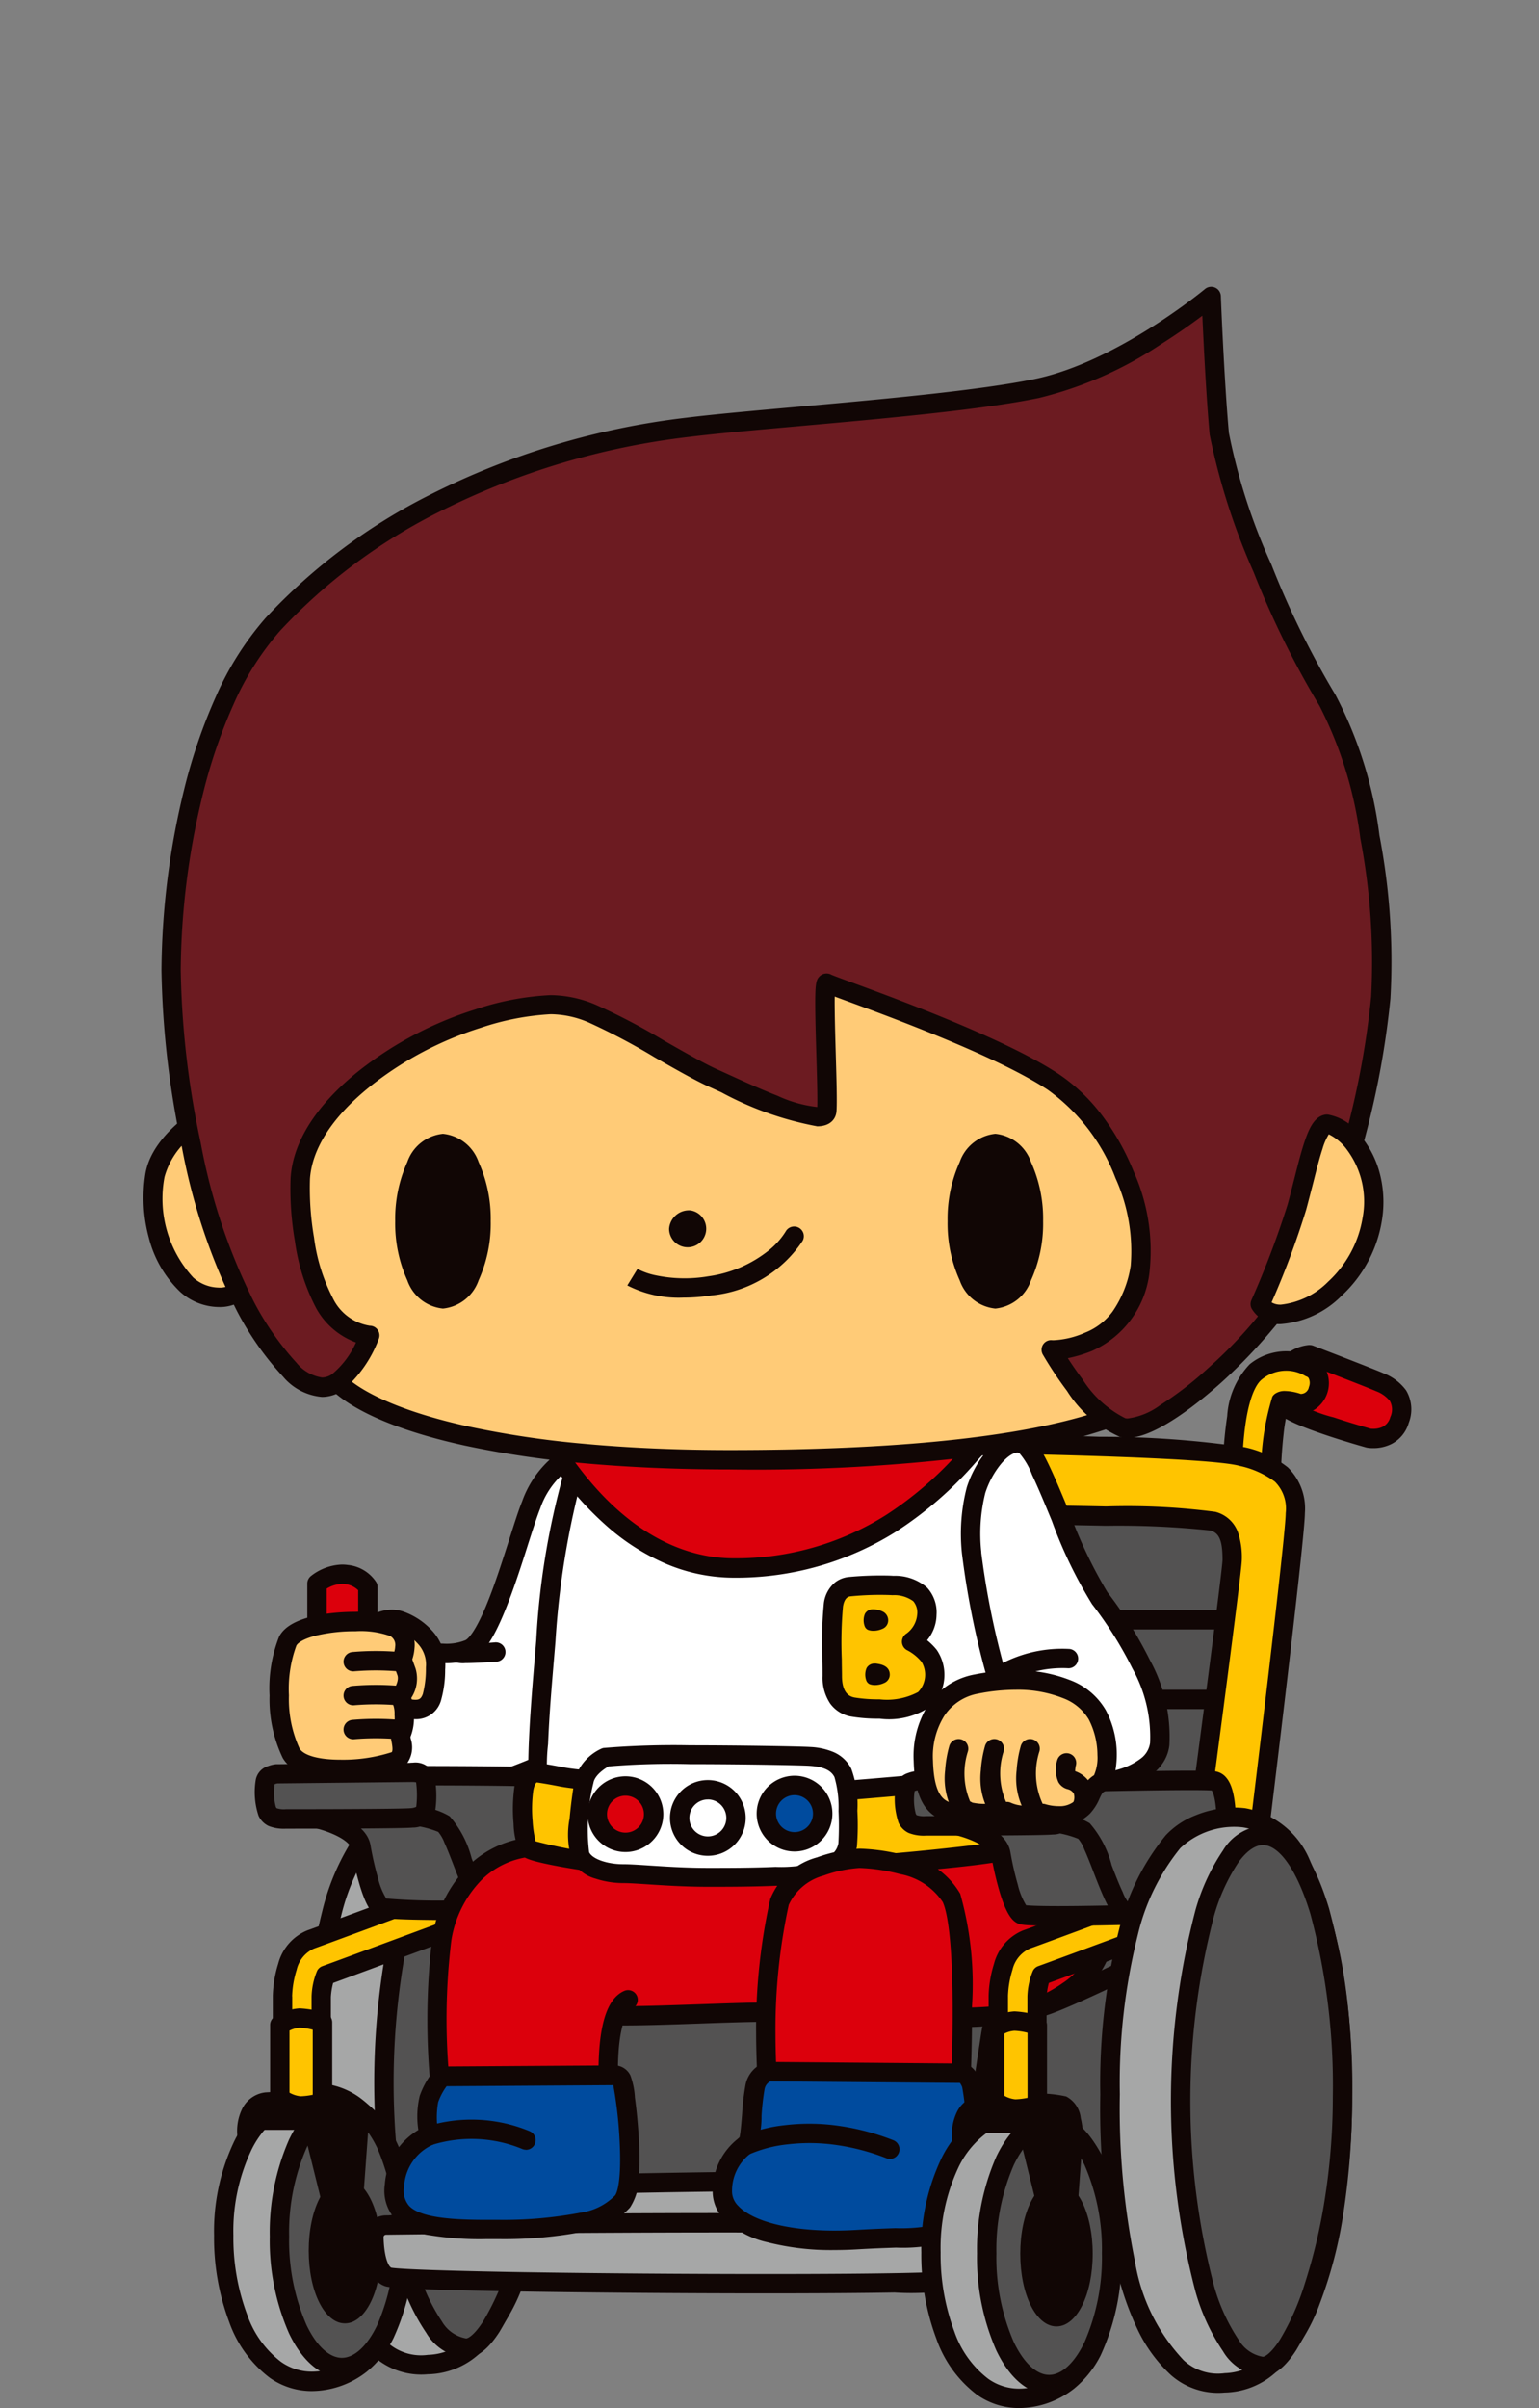 <svg xmlns="http://www.w3.org/2000/svg" xmlns:xlink="http://www.w3.org/1999/xlink" width="68" height="106.354" viewBox="0 0 68 106.354"><rect x="0" y="0" width="68" height="106.354" fill="#808080" stroke="none"/><defs><clipPath id="a"><rect width="56.016" height="93.692" fill="none"/></clipPath></defs><g transform="translate(-0.406 -0.365)"><rect width="68" height="106" transform="translate(0.406 0.365)" fill="none"/><g transform="translate(6.744 13.027)"><g clip-path="url(#a)"><path d="M142.036,132.2s2.724,1.045,3.1,1.216c.679.309,1.161.716.864,1.666a1.2,1.2,0,0,1-1.358.8s-3.489-.965-3.764-1.481a1.526,1.526,0,0,1,1.157-2.2" transform="translate(-90.503 -85.027)" fill="#dc000c"/><path d="M141.263,131a.428.428,0,0,1,.153.028c.112.043,2.741,1.052,3.125,1.226a2.215,2.215,0,0,1,.98.749,1.641,1.641,0,0,1,.116,1.434,1.524,1.524,0,0,1-.757.93,1.793,1.793,0,0,1-.811.186,1.66,1.66,0,0,1-.272-.02l-.04-.009c-.036-.01-.894-.248-1.8-.554-1.822-.614-2.1-.91-2.227-1.139a1.94,1.94,0,0,1,.043-1.865,1.828,1.828,0,0,1,1.465-.968Zm2.806,3.7a.936.936,0,0,0,.42-.091.67.67,0,0,0,.332-.424.784.784,0,0,0-.017-.713,1.406,1.406,0,0,0-.616-.436c-.287-.131-2.163-.855-2.98-1.169a1,1,0,0,0-.688.521,1.091,1.091,0,0,0-.046,1.024,6.365,6.365,0,0,0,1.849.783c.763.254,1.489.46,1.635.5A1.008,1.008,0,0,0,144.069,134.7Z" transform="translate(-89.73 -84.256)" fill="#110605"/><path d="M137.755,134.846c-.075-.038-.619-.2-.791-.085a11.581,11.581,0,0,0-.428,3.64.857.857,0,0,1-.856.856h0a.856.856,0,0,1-.856-.856c0-1.88.179-4.266,1.035-4.951a2.1,2.1,0,0,1,2.4-.2s.6.181.368.985a.789.789,0,0,1-.867.612" transform="translate(-86.715 -85.52)" fill="#ffc400"/><path d="M136.425,131.765a2.514,2.514,0,0,1,1.245.325,1.073,1.073,0,0,1,.413.3,1.4,1.4,0,0,1-.4,1.958,1.258,1.258,0,0,1-.609.154,1.022,1.022,0,0,1-.151-.01.428.428,0,0,1-.116-.035,1.741,1.741,0,0,0-.306-.077,7.161,7.161,0,0,0-.179,1.026,19.927,19.927,0,0,0-.125,2.219,1.285,1.285,0,0,1-2.569,0,18.813,18.813,0,0,1,.2-2.994,3.637,3.637,0,0,1,.993-2.291A2.557,2.557,0,0,1,136.425,131.765Zm.652,1.885a.363.363,0,0,0,.362-.306.478.478,0,0,0-.016-.4.281.281,0,0,0-.064-.054.431.431,0,0,1-.1-.045,1.64,1.64,0,0,0-.834-.22,1.687,1.687,0,0,0-1.072.391c-.263.21-.874,1.081-.874,4.616a.428.428,0,1,0,.856,0,11.408,11.408,0,0,1,.488-3.859.429.429,0,0,1,.123-.132.742.742,0,0,1,.437-.12A2.32,2.32,0,0,1,137.077,133.65Z" transform="translate(-85.943 -84.748)" fill="#110605"/><path d="M96.534,143.2c.285,0,10.205.143,11.7.571s2.355.857,2.355,2.5-3.426,28.9-3.426,28.9a31.544,31.544,0,0,1-4.639,2.213c-2.5.928-9.706-.429-9.706-.429s.143-13.416.571-13.987,3.14-19.768,3.14-19.768" transform="translate(-59.702 -92.103)" fill="#ffc400"/><path d="M95.762,142c.2,0,2.785.038,5.411.125a43.474,43.474,0,0,1,6.41.462,4.621,4.621,0,0,1,1.91.889,2.541,2.541,0,0,1,.755,2.02c0,1.649-3.289,27.842-3.429,28.956a.428.428,0,0,1-.2.314,31.655,31.655,0,0,1-4.71,2.247,8.324,8.324,0,0,1-2.779.351,46.386,46.386,0,0,1-7.155-.76.428.428,0,0,1-.349-.425c0-.034.037-3.4.125-6.786.052-1.993.111-3.606.177-4.794.039-.71.081-1.276.124-1.683a2.288,2.288,0,0,1,.208-.943c.093-.235.441-1.721,1.706-10.157.71-4.738,1.369-9.4,1.376-9.447A.428.428,0,0,1,95.762,142ZM106,174.136c1.19-9.477,3.4-27.372,3.4-28.639a1.675,1.675,0,0,0-.476-1.387,4.016,4.016,0,0,0-1.569-.7c-1.25-.357-9.309-.523-11.215-.55-.174,1.222-.75,5.259-1.357,9.3-.425,2.83-.782,5.11-1.06,6.775-.5,2.965-.631,3.338-.726,3.481-.06.192-.24,1.265-.391,7.2-.068,2.662-.1,5.268-.115,6.2a44.588,44.588,0,0,0,6.643.683,7.673,7.673,0,0,0,2.481-.3A31.467,31.467,0,0,0,106,174.136Z" transform="translate(-58.93 -91.331)" fill="#110605"/><path d="M111.97,152.284c.785.214.856,1,.856,1.713s-3,22.908-3,22.908a18.818,18.818,0,0,1-3.64.571h-5.566l2.5-25.477s8.064.072,8.849.285" transform="translate(-64.718 -97.762)" fill="#535252"/><path d="M102.349,150.8h0c.02,0,2.043.018,4.135.063a29.847,29.847,0,0,1,4.822.238,1.434,1.434,0,0,1,1.011.933,3.486,3.486,0,0,1,.161,1.193c0,.722-2.694,20.69-3,22.965a.428.428,0,0,1-.317.357,18.978,18.978,0,0,1-3.747.585H99.851a.428.428,0,0,1-.426-.47l2.5-25.477A.428.428,0,0,1,102.349,150.8Zm9.277,2.425c0-.85-.142-1.19-.541-1.3a38.673,38.673,0,0,0-4.615-.208c-1.541-.033-3.044-.051-3.733-.059l-2.413,24.617h5.094a16.913,16.913,0,0,0,3.254-.489C109.867,166.935,111.612,153.83,111.626,153.224Z" transform="translate(-63.947 -96.991)" fill="#110605"/><path d="M7.126-.344h-7.9A.428.428,0,0,1-1.2-.772.428.428,0,0,1-.772-1.2h7.9a.428.428,0,0,1,.428.428A.428.428,0,0,1,7.126-.344Z" transform="translate(40.649 59.647)" fill="#110605"/><path d="M7.126-.344h-7.9A.428.428,0,0,1-1.2-.772.428.428,0,0,1-.772-1.2h7.9a.428.428,0,0,1,.428.428A.428.428,0,0,1,7.126-.344Z" transform="translate(40.078 63.168)" fill="#110605"/><path d="M31.295,199.458c0,7.184-1.993,12.7-5.2,12.7a2.736,2.736,0,0,1-2.105-.678c-2.141-1.923-2.962-6.31-2.962-12.063,0-6,1.249-9.424,2.783-11.158a3.886,3.886,0,0,1,3.14-1.056,3.392,3.392,0,0,1,2.462,1.923c1.1,2.5,1.886,5.211,1.886,10.329" transform="translate(-13.522 -120.391)" fill="#a6a7a7"/><path d="M25.746,185.981a3.956,3.956,0,0,1,.48.029,3.819,3.819,0,0,1,2.8,2.175c1.154,2.613,1.923,5.4,1.923,10.5a33.337,33.337,0,0,1-.367,5.081,19.423,19.423,0,0,1-1.061,4.122,8.152,8.152,0,0,1-1.736,2.831,3.461,3.461,0,0,1-2.469,1.1,3.15,3.15,0,0,1-2.391-.788,6.56,6.56,0,0,1-1.465-2.017,13.065,13.065,0,0,1-.95-2.8,34.743,34.743,0,0,1-.689-7.564,27.818,27.818,0,0,1,.832-7.293,10.391,10.391,0,0,1,2.059-4.149,3.578,3.578,0,0,1,1.3-.877A4.592,4.592,0,0,1,25.746,185.981Zm-.428,24.981a2.636,2.636,0,0,0,1.867-.851,7.321,7.321,0,0,0,1.541-2.536,25.313,25.313,0,0,0,1.368-8.888,30.351,30.351,0,0,0-.521-6.061,19.4,19.4,0,0,0-1.329-4.1,3.006,3.006,0,0,0-.9-1.125,2.573,2.573,0,0,0-1.218-.545,3.1,3.1,0,0,0-.376-.023,3.469,3.469,0,0,0-2.391.937,9.561,9.561,0,0,0-1.875,3.81,26.979,26.979,0,0,0-.8,7.065,33.914,33.914,0,0,0,.667,7.372,8.292,8.292,0,0,0,2.153,4.373A2.225,2.225,0,0,0,25.318,210.962Z" transform="translate(-12.75 -119.619)" fill="#110605"/><path d="M36.928,200.976c0,6.477-2.188,11.9-3.521,11.9-2.006,0-3.633-5.251-3.633-11.728s1.627-11.728,3.633-11.728,3.521,5.075,3.521,11.552" transform="translate(-19.15 -121.833)" fill="#535252"/><path d="M32.635,188.224c.829,0,2.009.633,2.923,3.651a30.08,30.08,0,0,1,1.026,8.329,29.736,29.736,0,0,1-.368,4.66,25.244,25.244,0,0,1-.914,3.855,12.09,12.09,0,0,1-1.194,2.672c-.489.76-.985,1.146-1.472,1.146a2.238,2.238,0,0,1-1.76-1.1,9.069,9.069,0,0,1-1.218-2.64,33.261,33.261,0,0,1,0-16.84,9.069,9.069,0,0,1,1.218-2.64A2.238,2.238,0,0,1,32.635,188.224Zm0,23.456c.093,0,.369-.157.752-.753a11.253,11.253,0,0,0,1.1-2.476,24.376,24.376,0,0,0,.882-3.722,28.876,28.876,0,0,0,.357-4.525,29.22,29.22,0,0,0-.989-8.081c-.577-1.905-1.363-3.043-2.1-3.043-.238,0-.617.13-1.069.746a8.368,8.368,0,0,0-1.091,2.387,32.432,32.432,0,0,0,0,16.333,8.369,8.369,0,0,0,1.091,2.387A1.548,1.548,0,0,0,32.635,211.68Z" transform="translate(-18.378 -121.062)" fill="#110605"/><path d="M18.068,204.609a.856.856,0,0,1-.856-.856v-1.429c.015-.509.147-2.115,1.239-2.5.876-.313,6.943-2.565,7-2.588a.856.856,0,0,1,.6,1.606c-.243.09-5.8,2.152-6.933,2.563a2.786,2.786,0,0,0-.193.949v1.4a.856.856,0,0,1-.856.856" transform="translate(-11.07 -126.82)" fill="#ffc400"/><path d="M17.3,204.266a1.286,1.286,0,0,1-1.285-1.285v-1.429s0-.008,0-.013a5.164,5.164,0,0,1,.238-1.42,2.189,2.189,0,0,1,1.285-1.475c.876-.313,6.941-2.565,7-2.586a1.285,1.285,0,1,1,.894,2.408c-.051.019-5.257,1.952-6.751,2.5a3.074,3.074,0,0,0-.1.621v1.4A1.286,1.286,0,0,1,17.3,204.266Zm-.428-2.708v1.423a.428.428,0,1,0,.856,0v-1.4s0-.009,0-.013a3.167,3.167,0,0,1,.247-1.144.428.428,0,0,1,.229-.2c1.107-.4,6.578-2.431,6.929-2.561a.428.428,0,0,0,.253-.551.431.431,0,0,0-.4-.279.426.426,0,0,0-.149.027c-.058.021-6.129,2.275-7.009,2.59a1.361,1.361,0,0,0-.761.94A4.282,4.282,0,0,0,16.868,201.558Z" transform="translate(-10.299 -126.048)" fill="#110605"/><path d="M17.92,229.769c0,3.716-1.183,5.988-3.378,6.458a2.865,2.865,0,0,1-2.319-.428c-1.342-.92-2.284-3.169-2.284-5.935,0-3.124,1.2-5.24,2.855-6.019a2.857,2.857,0,0,1,2.914.285c1.457,1.093,2.212,2.846,2.212,5.638" transform="translate(-6.393 -143.796)" fill="#a6a7a7"/><path d="M13.229,222.371a3.339,3.339,0,0,1,1.964.646,5.362,5.362,0,0,1,1.793,2.365A9.644,9.644,0,0,1,17.576,229a10.11,10.11,0,0,1-.914,4.645,4.559,4.559,0,0,1-1.17,1.463,3.978,3.978,0,0,1-2.434.859,3.219,3.219,0,0,1-1.849-.582,5.284,5.284,0,0,1-1.8-2.471,10.53,10.53,0,0,1-.668-3.817,9.224,9.224,0,0,1,.852-4.08,4.91,4.91,0,0,1,2.249-2.326A3.243,3.243,0,0,1,13.229,222.371Zm-.171,12.736a2.942,2.942,0,0,0,.622-.07,3.229,3.229,0,0,0,2.222-1.792A9.291,9.291,0,0,0,16.72,229c0-2.568-.649-4.251-2.041-5.3a2.5,2.5,0,0,0-1.45-.475,2.393,2.393,0,0,0-1.025.234,4.067,4.067,0,0,0-1.847,1.933,8.372,8.372,0,0,0-.762,3.7,9.67,9.67,0,0,0,.609,3.5,4.449,4.449,0,0,0,1.489,2.079A2.346,2.346,0,0,0,13.058,235.107Z" transform="translate(-5.621 -143.024)" fill="#110605"/><path d="M22.359,230.912c0,3.2-1.235,5.786-2.759,5.786s-2.759-2.591-2.759-5.786,1.235-5.786,2.759-5.786,2.759,2.591,2.759,5.786" transform="translate(-10.832 -144.796)" fill="#535252"/><path d="M1.987-1.2C2.9-1.2,3.728-.512,4.324.739a10.189,10.189,0,0,1,.85,4.276,10.189,10.189,0,0,1-.85,4.276c-.6,1.25-1.426,1.939-2.337,1.939S.246,10.54-.35,9.29A10.189,10.189,0,0,1-1.2,5.014,10.189,10.189,0,0,1-.35.739C.246-.512,1.076-1.2,1.987-1.2Zm0,11.572c.554,0,1.125-.529,1.564-1.451a9.326,9.326,0,0,0,.766-3.907,9.326,9.326,0,0,0-.766-3.907C3.111.185,2.541-.344,1.987-.344S.862.185.423,1.107A9.326,9.326,0,0,0-.344,5.014,9.326,9.326,0,0,0,.423,8.922C.862,9.844,1.432,10.372,1.987,10.372Z" transform="translate(6.781 81.102)" fill="#110605"/><path d="M23.77,237.57c0,1.694-.65,3.068-1.453,3.068s-1.453-1.373-1.453-3.068.65-3.068,1.453-3.068,1.453,1.373,1.453,3.068" transform="translate(-13.419 -150.826)" fill="#110605"/><path d="M1.2-.4c.895,0,1.6,1.41,1.6,3.21s-.7,3.21-1.6,3.21S-.4,4.611-.4,2.81.3-.4,1.2-.4Zm0,6.135c.71,0,1.31-1.339,1.31-2.925S1.906-.115,1.2-.115-.115,1.225-.115,2.81.485,5.735,1.2,5.735Z" transform="translate(7.702 83.933)" fill="#110605"/><path d="M12.591,225.138h2.321l1.065,4.3H17.2l.3-4.11s-.038-1.294-.647-1.522a20.6,20.6,0,0,0-3.73-.038,1.172,1.172,0,0,0-.913.647,2.118,2.118,0,0,0-.191,1.217Z" transform="translate(-7.718 -143.874)" fill="#110605"/><path d="M15.149,223.293a5.45,5.45,0,0,1,1.5.121,1.221,1.221,0,0,1,.64.947,3.791,3.791,0,0,1,.1.705.146.146,0,0,1,0,.015l-.3,4.11a.143.143,0,0,1-.142.132H15.72a.143.143,0,0,1-.139-.108l-1.039-4.192H12.387l-.531.46a.143.143,0,0,1-.234-.082,2.25,2.25,0,0,1,.2-1.308,1.308,1.308,0,0,1,1.032-.725C12.87,223.367,14.094,223.293,15.149,223.293Zm1.95,1.774c-.012-.339-.132-1.227-.554-1.386a5.075,5.075,0,0,0-1.4-.1c-1.047,0-2.262.073-2.275.074a1.022,1.022,0,0,0-.794.568,1.957,1.957,0,0,0-.2.859l.355-.308a.143.143,0,0,1,.093-.035h2.321a.143.143,0,0,1,.139.108l1.039,4.192h.973Z" transform="translate(-7.46 -143.617)" fill="#110605"/><path d="M16.884,217.843v-3.235a1.9,1.9,0,0,1,.875-.3,4.133,4.133,0,0,1,1.008.19v3.539a4.473,4.473,0,0,1-.97.152,1.994,1.994,0,0,1-.913-.343" transform="translate(-10.859 -137.836)" fill="#ffc400"/><path d="M17.026,217.842a2.369,2.369,0,0,1-1.157-.419.428.428,0,0,1-.184-.352v-3.235a.428.428,0,0,1,.191-.356,2.289,2.289,0,0,1,1.113-.376,4.428,4.428,0,0,1,1.14.211.428.428,0,0,1,.3.408v3.539a.428.428,0,0,1-.314.413A4.879,4.879,0,0,1,17.026,217.842Zm-.485-1.014a1.222,1.222,0,0,0,.485.158,3.05,3.05,0,0,0,.542-.065v-2.873a2.748,2.748,0,0,0-.58-.088,1.159,1.159,0,0,0-.447.127Z" transform="translate(-10.088 -137.064)" fill="#110605"/><path d="M37.786,148.445,36.644,145.4s-.856.143-1.57,1.927c-.567,1.418-1.665,5.828-2.712,6.351s-3.616-.143-3.616-.143a11.482,11.482,0,0,0-.856,3.33,5.757,5.757,0,0,0,1,2.712s3.318.511,5.079-.154,2.629-.987,2.771-1.891,1.047-9.087,1.047-9.087" transform="translate(-17.938 -93.518)" fill="#fff"/><path d="M35.872,144.2a.428.428,0,0,1,.4.278l1.142,3.045a.428.428,0,0,1,.025.2c-.037.335-.907,8.2-1.049,9.107a1.847,1.847,0,0,1-.966,1.326,12.815,12.815,0,0,1-2.03.882l-.046.017a7.773,7.773,0,0,1-2.662.37,19.3,19.3,0,0,1-2.634-.193.428.428,0,0,1-.286-.178,6.136,6.136,0,0,1-1.077-2.957,11.735,11.735,0,0,1,.89-3.5.428.428,0,0,1,.5-.249,11.262,11.262,0,0,0,2.351.33,2.214,2.214,0,0,0,.966-.155c.085-.043.406-.284.943-1.595.364-.887.7-1.948,1-2.885.217-.676.4-1.26.559-1.648a4.552,4.552,0,0,1,1.172-1.8,1.608,1.608,0,0,1,.725-.391A.43.43,0,0,1,35.872,144.2Zm.7,3.528-.933-2.487a3.636,3.636,0,0,0-.945,1.474c-.144.36-.327.931-.539,1.592-.3.951-.65,2.029-1.027,2.948-.485,1.183-.9,1.81-1.352,2.036a3.029,3.029,0,0,1-1.349.246,11.157,11.157,0,0,1-2.2-.27,9.76,9.76,0,0,0-.691,2.829,5,5,0,0,0,.823,2.314,18.9,18.9,0,0,0,2.317.157,6.969,6.969,0,0,0,2.359-.314l.046-.017c1.747-.661,2.356-.921,2.454-1.54C35.675,155.863,36.473,148.672,36.577,147.727Z" transform="translate(-17.166 -92.746)" fill="#110605"/><path d="M23.663,185.3l-3.14.642s.107.214.214.214,1.927.428,2.07,1.285.535,2.5.928,2.676a64.5,64.5,0,0,0,6.458.071c.535-.036,1-1.035,1.035-1.5s.5-4.246-.428-4.318-5.388-.071-5.388-.071Z" transform="translate(-13.2 -118.537)" fill="#535252"/><path d="M24.64,183.1c.183,0,4.487,0,5.421.073a.782.782,0,0,1,.545.291c.188.224.437.7.425,2.193-.006.832-.09,1.685-.13,2.1-.009.089-.016.16-.019.2a2.782,2.782,0,0,1-.39,1.1,1.407,1.407,0,0,1-1.043.8c-.275.018-1.787.046-3.311.046-3.013,0-3.226-.1-3.353-.154-.217-.1-.48-.336-.79-1.348a13.962,13.962,0,0,1-.383-1.647c-.031-.188-.31-.419-.747-.619a4.687,4.687,0,0,0-.932-.309.749.749,0,0,1-.566-.45.428.428,0,0,1,.3-.611l3.073-.629,1.689-.965A.428.428,0,0,1,24.64,183.1Zm5.318.924c-.888-.061-4.514-.067-5.2-.067l-1.65.943a.428.428,0,0,1-.127.048l-1.809.37c.771.341,1.2.772,1.289,1.281a13.347,13.347,0,0,0,.327,1.437,3.073,3.073,0,0,0,.37.917,27.1,27.1,0,0,0,2.984.081c1.483,0,3-.026,3.254-.044.047,0,.2-.1.366-.382a1.984,1.984,0,0,0,.27-.722c0-.047.011-.118.02-.216.04-.414.124-1.274.126-2.09C30.177,184.4,30.008,184.09,29.958,184.023Z" transform="translate(-12.428 -117.765)" fill="#110605"/><path d="M34.64,192.889a.426.426,0,0,1-.208-.054c-.446-.248-.76-.994-1.224-2.194-.142-.368-.277-.716-.406-1a1.644,1.644,0,0,0-.273-.477,4.266,4.266,0,0,0-1.779-.308.428.428,0,1,1,0-.856c.016,0,.4,0,.863.052a3.031,3.031,0,0,1,1.423.423,4.539,4.539,0,0,1,.969,1.857c.161.416.327.846.49,1.188a1.561,1.561,0,0,0,.353.567.428.428,0,0,1-.21.8Z" transform="translate(-19.503 -120.917)" fill="#110605"/><path d="M21.424,183.894l-5.9.061s-.461.045-.509.33a2.806,2.806,0,0,0,.082,1.328c.122.239.258.338.829.338s5.131,0,5.56-.047.573-.186.621-.424a4.22,4.22,0,0,0-.036-1.341c-.1-.3-.646-.244-.646-.244" transform="translate(-9.631 -118.273)" fill="#535252"/><path d="M20.764,182.689a.891.891,0,0,1,.944.549,4.56,4.56,0,0,1,.048,1.553,1.012,1.012,0,0,1-.993.766c-.393.044-3.682.05-5.607.05a1.82,1.82,0,0,1-.759-.117.924.924,0,0,1-.451-.454,3.3,3.3,0,0,1-.123-1.593.783.783,0,0,1,.54-.6,1.423,1.423,0,0,1,.35-.085l.037,0,5.883-.061C20.659,182.692,20.706,182.689,20.764,182.689Zm.142.87a.661.661,0,0,0-.142-.014c-.035,0-.06,0-.065,0l-.041,0-5.875.061a.572.572,0,0,0-.125.035,2.438,2.438,0,0,0,.05,1,.3.3,0,0,0,.037.061,1,1,0,0,0,.411.043c3.1,0,5.267-.018,5.512-.045a.67.67,0,0,0,.242-.057.205.205,0,0,0,.006-.025A4.344,4.344,0,0,0,20.907,183.559Z" transform="translate(-8.86 -117.502)" fill="#110605"/><path d="M73.034,207.8a13.914,13.914,0,0,0,.571-2c-.036-.25-.5-.571-2.284-.643s-22.837-.036-23.657.928-1.641,10.7-1.641,10.7l21.267-.25Z" transform="translate(-29.601 -131.937)" fill="#535252"/><path d="M67.676,203.934c1.417,0,2.524.009,2.891.024a7.04,7.04,0,0,1,1.922.278c.464.163.722.409.768.732a3.35,3.35,0,0,1-.287,1.281c-.147.469-.3.9-.3.917a.427.427,0,0,1-.047.095L66.876,216a.428.428,0,0,1-.353.193l-21.267.25a.428.428,0,0,1-.432-.464c0-.024.209-2.472.514-5.006.18-1.493.358-2.724.53-3.661a5.2,5.2,0,0,1,.7-2.28c.183-.215.546-.425,2.94-.626,1.381-.116,3.29-.214,5.673-.292C59.359,203.982,64.375,203.934,67.676,203.934Zm4.719,1.195a4.234,4.234,0,0,0-1.863-.315c-.356-.014-1.451-.023-2.857-.023-1.55,0-7.01.013-12.19.174-2.331.073-4.22.165-5.616.274a10.461,10.461,0,0,0-2.67.378,6.539,6.539,0,0,0-.49,1.856c-.168.919-.344,2.133-.521,3.607-.224,1.861-.4,3.675-.47,4.505l20.566-.242,5.59-8.507C72.1,206.184,72.34,205.414,72.4,205.128Z" transform="translate(-28.829 -131.166)" fill="#110605"/><path d="M48.156,195.354a6.714,6.714,0,0,0,3,1c1.713.143,6.9-.238,8.564-.1a74.472,74.472,0,0,0,9.765.048c1.475-.285,3.509-1.38,3.889-3.14s-.619-3.616-.619-4.805a3.149,3.149,0,0,0-.416-1.76,37.376,37.376,0,0,1-9.242,1.522c-4.282,0-10.182.1-11.276.048a21.692,21.692,0,0,1-2.95-.476Z" transform="translate(-30.973 -120.017)" fill="#dc000c"/><path d="M65.367,196.11c-2.378,0-5.371-.1-6.458-.2-.244-.021-.58-.031-1.027-.031-.875,0-2.045.04-3.175.08-1.148.04-2.336.081-3.242.081h0c-.477,0-.843-.011-1.118-.034a6.913,6.913,0,0,1-3.015-.965c-.059-.034-.11-.063-.138-.078a.428.428,0,0,1-.235-.423l.714-7.66a.428.428,0,0,1,.523-.377,21.4,21.4,0,0,0,2.872.465c.2.009.578.013,1.158.013.98,0,2.377-.012,3.994-.025,1.969-.017,4.2-.036,6.1-.036a37.167,37.167,0,0,0,9.116-1.5.428.428,0,0,1,.472.157,3.516,3.516,0,0,1,.5,2.012,6.715,6.715,0,0,0,.286,1.486,7.3,7.3,0,0,1,.323,3.41,4.035,4.035,0,0,1-1.7,2.381,6.681,6.681,0,0,1-2.523,1.089A23.138,23.138,0,0,1,65.367,196.11Zm-7.485-1.085c.472,0,.832.011,1.1.034,1.07.092,4.028.194,6.385.194a23.518,23.518,0,0,0,3.262-.14,5.793,5.793,0,0,0,2.187-.945,3.264,3.264,0,0,0,1.365-1.865,6.654,6.654,0,0,0-.314-3.011,7.207,7.207,0,0,1-.314-1.7,3.436,3.436,0,0,0-.209-1.249c-.49.139-1.463.4-2.7.669a31.864,31.864,0,0,1-6.316.771c-1.9,0-4.13.019-6.1.036-1.619.014-3.018.026-4,.026-.593,0-.984,0-1.2-.014a18.568,18.568,0,0,1-2.55-.383l-.643,6.9a5.983,5.983,0,0,0,2.581.809c.251.021.594.031,1.047.031.892,0,2.071-.041,3.212-.08S56.991,195.025,57.882,195.025Z" transform="translate(-30.201 -119.245)" fill="#110605"/><path d="M51.119,141.2s-1.308,1.07-1.927,8.778c-.16,1.994-.595,6.3-.167,7.4s3.188,1.427,5.376,1.57a117.405,117.405,0,0,0,13.845-.571,17.412,17.412,0,0,0,4.71-1.379s-1.523-8.706-1.76-11.323a27.345,27.345,0,0,0-1.047-5.138L56.543,140.2Z" transform="translate(-31.414 -90.173)" fill="#fff"/><path d="M55.77,139h.01l13.607.333a.428.428,0,0,1,.4.3,27.487,27.487,0,0,1,1.066,5.23c.233,2.57,1.74,11.2,1.756,11.288a.428.428,0,0,1-.23.457,17.7,17.7,0,0,1-4.837,1.42,120.877,120.877,0,0,1-12.19.613c-.772,0-1.36-.013-1.747-.038a21.675,21.675,0,0,1-3.418-.438c-1.319-.308-2.081-.767-2.329-1.4-.382-.977-.184-3.774.073-6.8.024-.286.047-.556.066-.789a33.94,33.94,0,0,1,1.215-7.379,3.784,3.784,0,0,1,.867-1.7.428.428,0,0,1,.194-.09l5.424-1A.428.428,0,0,1,55.77,139Zm13.287,1.182L55.8,139.856l-5.23.963a5.346,5.346,0,0,0-.625,1.469,36.771,36.771,0,0,0-1.1,6.949c-.019.236-.042.506-.066.793-.094,1.108-.211,2.487-.26,3.737a8.268,8.268,0,0,0,.131,2.678c.077.2.4.571,1.727.881a20.872,20.872,0,0,0,3.279.418c.363.024.948.036,1.691.036a119.891,119.891,0,0,0,12.061-.6,17.967,17.967,0,0,0,4.3-1.209c-.282-1.628-1.495-8.684-1.708-11.032A26.869,26.869,0,0,0,69.056,140.181Z" transform="translate(-30.641 -89.401)" fill="#110605"/><path d="M102.474,147.971a7.856,7.856,0,0,1,.194-2.78c.362-1.137,1.328-2.358,2.089-2.025s2.284,5.376,3.378,6.8,2.907,4.216,2.649,6.439c-.2,1.678-3.257,1.809-3.257,1.809s-3.437-2.158-3.484-3.015a7.576,7.576,0,0,0-.523-2,36.893,36.893,0,0,1-1.047-5.234" transform="translate(-65.879 -92.045)" fill="#fff"/><path d="M103.718,141.91a1.088,1.088,0,0,1,.439.092c.508.223.943,1.174,1.885,3.456a20.168,20.168,0,0,0,1.661,3.48,17.946,17.946,0,0,1,1.877,3,7,7,0,0,1,.857,3.754c-.07.605-.475,1.425-2,1.894a7.4,7.4,0,0,1-1.663.294.428.428,0,0,1-.246-.065c-.036-.022-.884-.556-1.753-1.206a12.477,12.477,0,0,1-1.239-1.034,1.863,1.863,0,0,1-.692-1.114,7.156,7.156,0,0,0-.491-1.857.426.426,0,0,1-.019-.054,36.8,36.8,0,0,1-1.06-5.314,8.168,8.168,0,0,1,.214-2.941,4.826,4.826,0,0,1,.845-1.562A1.9,1.9,0,0,1,103.718,141.91Zm.084.872a.23.23,0,0,0-.084-.015c-.147,0-.416.133-.726.508a3.937,3.937,0,0,0-.688,1.275,7.431,7.431,0,0,0-.177,2.6c0,.013,0,.026,0,.039a35.966,35.966,0,0,0,1.025,5.109,7.82,7.82,0,0,1,.544,2.106c.008.034.132.431,1.637,1.55.641.477,1.276.893,1.531,1.056a6.622,6.622,0,0,0,1.332-.252,2.955,2.955,0,0,0,.962-.469,1.034,1.034,0,0,0,.426-.7,6.19,6.19,0,0,0-.778-3.282,17.082,17.082,0,0,0-1.786-2.847,19.89,19.89,0,0,1-1.773-3.674c-.312-.756-.607-1.469-.876-2.036A3.176,3.176,0,0,0,103.8,142.781Z" transform="translate(-65.107 -91.273)" fill="#110605"/><path d="M38.488,168.716a1.259,1.259,0,0,1-.5-.055.428.428,0,0,1,.28-.808A14.439,14.439,0,0,0,39.8,167.8a.428.428,0,0,1,.061.854c-.016,0-.385.027-.783.045C38.822,168.711,38.632,168.716,38.488,168.716Z" transform="translate(-24.262 -107.925)" fill="#110605"/><path d="M52.718,140.218s-1.713,1.094-1.523,1.285,2.994,5.043,7.8,5.043c7.136,0,10.371-5.233,10.943-5.519a4.969,4.969,0,0,0,1.094-.809s-8.659-.476-11.371-.333-6.946.333-6.946.333" transform="translate(-32.918 -89.954)" fill="#dc000c"/><path d="M60.225,138.658h0c3.463,0,10,.357,10.061.36a.428.428,0,0,1,.279.73,5.4,5.4,0,0,1-1.192.883,6.074,6.074,0,0,0-.43.451,16.615,16.615,0,0,1-3.552,3.09,13.268,13.268,0,0,1-7.165,2.029,7.688,7.688,0,0,1-3.106-.664,9.837,9.837,0,0,1-2.388-1.517,14.347,14.347,0,0,1-2.526-2.859c-.039-.057-.083-.121-.1-.144a.482.482,0,0,1-.122-.379c.026-.235.185-.467.954-1.024.386-.279.762-.52.778-.53a.429.429,0,0,1,.211-.067c.042,0,4.264-.192,6.943-.333C59.214,138.667,59.67,138.658,60.225,138.658Zm8.862,1.156c-2.037-.1-6.3-.3-8.862-.3h0c-.54,0-.98.009-1.31.026-2.432.128-6.133.3-6.833.328-.118.077-.331.219-.554.378a6.864,6.864,0,0,0-.594.461c2.649,3.833,5.427,4.638,7.293,4.638a12.425,12.425,0,0,0,6.71-1.9,15.61,15.61,0,0,0,3.372-2.939,2.876,2.876,0,0,1,.669-.637C69.014,139.854,69.051,139.834,69.087,139.814Z" transform="translate(-32.146 -89.182)" fill="#110605"/><path d="M44.306,193.964a8.039,8.039,0,0,0-3.758-.856c-1.855.143-3.521,1.523-4,4.044a30.7,30.7,0,0,0-.048,6.756,11.026,11.026,0,0,0,2.855.238c1.951-.047,4.567-.38,4.567-.38s-.238-3.426.856-3.9" transform="translate(-23.364 -124.194)" fill="#dc000c"/><path d="M38.2,203.806a10.808,10.808,0,0,1-2.582-.257.428.428,0,0,1-.315-.37,30.662,30.662,0,0,1,.053-6.879,5.776,5.776,0,0,1,1.605-3.144,4.472,4.472,0,0,1,2.779-1.248,8.4,8.4,0,0,1,3.99.9.428.428,0,1,1-.4.758,7.651,7.651,0,0,0-3.527-.809,3.625,3.625,0,0,0-2.252,1.012,4.929,4.929,0,0,0-1.356,2.684,28.625,28.625,0,0,0-.071,6.323,12.232,12.232,0,0,0,2.446.163c1.465-.036,3.334-.237,4.133-.33a13.255,13.255,0,0,1,.036-1.431c.119-1.4.477-2.217,1.094-2.486a.428.428,0,0,1,.342.785c-.216.094-.483.607-.582,1.764a12.755,12.755,0,0,0-.018,1.716.428.428,0,0,1-.373.454c-.108.014-2.661.336-4.611.384Q38.391,203.807,38.2,203.806Z" transform="translate(-22.59 -123.422)" fill="#110605"/><path d="M50.363,183.237a10.27,10.27,0,0,1-1.665-.143c-.714-.143-1.094-.19-1.094-.19s-.476-.1-.619.714a6.141,6.141,0,0,0,.191,2.617c.19.285,5.376,1.142,9.087,1.047a111.059,111.059,0,0,0,11.847-.9c1.951-.381,3.806-.952,3.806-.952a.7.7,0,0,0,.559-.5,5.357,5.357,0,0,0-.321-2.355,1.072,1.072,0,0,0-.666-.238s-.381.428-4.187.809-7.612.666-7.612.666Z" transform="translate(-30.182 -117.273)" fill="#ffc400"/><path d="M70.714,181.133a1.485,1.485,0,0,1,.969.363c.075.075.274.274.408,1.357a5.694,5.694,0,0,1,.029,1.394,1.107,1.107,0,0,1-.877.824c-.233.07-2,.6-3.824.955-1.243.243-3.863.459-5.314.566-2.293.169-4.762.3-6.6.346-.194,0-.4.008-.6.008a42.852,42.852,0,0,1-5.606-.43c-.8-.111-1.539-.237-2.087-.355-.844-.181-1.045-.293-1.157-.46a3.441,3.441,0,0,1-.291-1.315,7.159,7.159,0,0,1,.035-1.613,1.412,1.412,0,0,1,.426-.854.875.875,0,0,1,.568-.217h0a.719.719,0,0,1,.108.008c.062.008.445.06,1.116.194a9.859,9.859,0,0,0,1.581.134h.026l9.3.569c.36-.027,3.989-.3,7.573-.663,3.2-.32,3.879-.667,3.955-.711A.429.429,0,0,1,70.714,181.133Zm.345.953a.6.6,0,0,0-.241-.086,17.141,17.141,0,0,1-4.248.8c-3.768.377-7.585.664-7.623.667a.431.431,0,0,1-.058,0l-9.312-.57a10.527,10.527,0,0,1-1.736-.151c-.63-.126-1-.176-1.055-.184-.025.013-.106.1-.152.362a6.005,6.005,0,0,0-.028,1.348,4.808,4.808,0,0,0,.132.891,20.214,20.214,0,0,0,2.906.54,42.048,42.048,0,0,0,5.253.389c.2,0,.4,0,.582-.007a111.482,111.482,0,0,0,11.775-.9c1.9-.372,3.744-.935,3.762-.941a.28.28,0,0,1,.057-.014c.031-.007.182-.045.21-.17a4.528,4.528,0,0,0-.033-1.023A3.966,3.966,0,0,0,71.059,182.086Z" transform="translate(-29.41 -116.501)" fill="#110605"/><path d="M109.244,207.4s-3.354,1.641-4.282,1.927-2.212.5-2.319,1.07-1.32,8.849-1.32,8.849,5.638-1.463,6.53-2.391,1.392-9.456,1.392-9.456" transform="translate(-65.169 -133.394)" fill="#535252"/><path d="M108.473,206.2a.428.428,0,0,1,.427.453c0,.021-.128,2.168-.363,4.4-.433,4.114-.84,5.008-1.148,5.328a4.754,4.754,0,0,1-1.543.864c-.589.241-1.342.507-2.236.79-1.514.48-2.938.85-2.952.854a.428.428,0,0,1-.531-.477c.05-.338,1.216-8.293,1.323-8.866.1-.526.66-.773.845-.855a8.893,8.893,0,0,1,1.2-.385c.2-.055.393-.107.571-.161.885-.272,4.186-1.886,4.22-1.9A.428.428,0,0,1,108.473,206.2Zm-7.4,11.692c.552-.152,1.4-.394,2.286-.674,2.649-.839,3.272-1.28,3.417-1.431a4.1,4.1,0,0,0,.481-1.65c.15-.812.3-1.88.432-3.174.15-1.426.255-2.815.312-3.629-1.036.5-2.983,1.416-3.681,1.63-.192.059-.4.115-.6.169a8.9,8.9,0,0,0-1.039.325c-.343.144-.387.246-.387.247C102.205,210.167,101.357,215.932,101.07,217.891Z" transform="translate(-64.397 -132.623)" fill="#110605"/><path d="M85.323,161.593a28.06,28.06,0,0,0-.051,3.139c0,.856.371,1.256.885,1.37s2.683.228,3.226-.371a1.53,1.53,0,0,0,.171-1.884,2.419,2.419,0,0,0-.771-.628,1.578,1.578,0,0,0,.669-1.19c0-.742-.3-1.237-1.5-1.294a13.365,13.365,0,0,0-1.914.052c-.181.018-.6.12-.718.8" transform="translate(-54.834 -103.373)" fill="#ffc400"/><path d="M86.6,159.522h0c.2,0,.406,0,.6.014a2.163,2.163,0,0,1,1.48.514,1.616,1.616,0,0,1,.425,1.207,1.8,1.8,0,0,1-.417,1.125,2.81,2.81,0,0,1,.425.425,1.956,1.956,0,0,1-.188,2.439,3.245,3.245,0,0,1-2.342.6,7.069,7.069,0,0,1-1.294-.1,1.457,1.457,0,0,1-.891-.577,2.057,2.057,0,0,1-.329-1.211c0-.2,0-.454-.008-.719a17.775,17.775,0,0,1,.065-2.49,1.421,1.421,0,0,1,.49-.918,1.16,1.16,0,0,1,.607-.243C85.536,159.559,86.026,159.522,86.6,159.522Zm1.169,2.57a1.154,1.154,0,0,0,.48-.835.774.774,0,0,0-.173-.6,1.428,1.428,0,0,0-.916-.266c-.182-.009-.37-.013-.56-.013h0c-.541,0-1,.035-1.29.064-.073.007-.268.027-.339.449a17.976,17.976,0,0,0-.053,2.337c0,.268.008.522.008.731,0,.83.4.919.55.952a6.426,6.426,0,0,0,1.108.081,2.927,2.927,0,0,0,1.707-.322,1.1,1.1,0,0,0,.154-1.329,2.023,2.023,0,0,0-.619-.508.424.424,0,0,1-.057-.742Z" transform="translate(-54.062 -102.601)" fill="#110605"/><path d="M89.881,171.462c.157.071.7.029.7-.271s-.314-.328-.485-.357a.272.272,0,0,0-.271.114c-.083.17-.039.47.057.514" transform="translate(-57.744 -109.875)" fill="#110605"/><path d="M89.815,171.377a.642.642,0,0,1-.25-.043.292.292,0,0,1-.146-.179.747.747,0,0,1,.019-.527.393.393,0,0,1,.361-.2.378.378,0,0,1,.062,0l.034.006c.171.027.57.09.57.492a.4.4,0,0,1-.254.362A.953.953,0,0,1,89.815,171.377Zm-.119-.3a.462.462,0,0,0,.119.013.669.669,0,0,0,.274-.054c.092-.044.092-.088.092-.1,0-.123-.074-.17-.329-.21l-.037-.006H89.8a.135.135,0,0,0-.1.037A.459.459,0,0,0,89.7,171.079Z" transform="translate(-57.488 -109.617)" fill="#110605"/><path d="M89.681,164.743c.157.071.7.029.7-.272s-.314-.328-.485-.357a.273.273,0,0,0-.271.114c-.083.171-.039.47.057.514" transform="translate(-57.616 -105.553)" fill="#110605"/><path d="M89.615,164.658h0a.643.643,0,0,1-.25-.043.292.292,0,0,1-.146-.179.748.748,0,0,1,.019-.527.394.394,0,0,1,.362-.2.385.385,0,0,1,.06,0l.036.006a1.038,1.038,0,0,1,.336.1.427.427,0,0,1,.233.395.4.4,0,0,1-.254.362A.953.953,0,0,1,89.615,164.658Zm-.119-.3a.468.468,0,0,0,.119.013h0a.67.67,0,0,0,.274-.054c.092-.044.092-.088.092-.1,0-.122-.074-.169-.329-.21L89.614,164H89.6a.136.136,0,0,0-.105.037A.461.461,0,0,0,89.5,164.36Z" transform="translate(-57.359 -105.296)" fill="#110605"/><path d="M1.28,104.725a5.567,5.567,0,0,0,1.4,4.829c.833.761,2.45.88,2.807-.547S3.92,101.8,3.92,101.8s-2.355,1.213-2.64,2.926" transform="translate(-0.772 -65.475)" fill="#ffcb77"/><path d="M3.15,100.6a.428.428,0,0,1,.406.293c0,.015.491,1.476.926,3.093.257.955.447,1.778.565,2.448a5.094,5.094,0,0,1,.088,1.906,1.782,1.782,0,0,1-1.808,1.427,2.592,2.592,0,0,1-1.7-.667A5.007,5.007,0,0,1,.24,106.712a6.71,6.71,0,0,1-.153-2.829c.317-1.9,2.763-3.183,2.867-3.236A.428.428,0,0,1,3.15,100.6Zm.177,8.31a.935.935,0,0,0,.977-.778c.059-.236.114-1.09-.649-3.924-.275-1.022-.57-1.979-.748-2.539a7.331,7.331,0,0,0-.71.52,3.4,3.4,0,0,0-1.265,1.835,5.138,5.138,0,0,0,1.27,4.443A1.738,1.738,0,0,0,3.327,108.909Z" transform="translate(-0.001 -64.703)" fill="#110605"/><path d="M15.6,79.313c.357,5.852,1.142,8.421,3,10.205s7.636,3.425,17.342,3.425,17.413-1,19.839-3.64,5-10.276,3.711-14.772-8.421-8.278-17.413-9.849-15.914-.214-17.841.428-8.992,8.35-8.635,14.2" transform="translate(-10.025 -41.134)" fill="#ffcb77"/><path d="M35.167,92.6c-2.346,0-4.561-.1-6.583-.286a42.918,42.918,0,0,1-5.123-.767c-2.831-.62-4.882-1.482-5.932-2.491a8.113,8.113,0,0,1-2.174-3.764,30.821,30.821,0,0,1-.953-6.724,10.961,10.961,0,0,1,.959-4.787,22.908,22.908,0,0,1,2.581-4.543A27.268,27.268,0,0,1,20.952,65.7a8.4,8.4,0,0,1,2.376-1.767,34.157,34.157,0,0,1,9.631-1.18,49.092,49.092,0,0,1,8.419.736,38.051,38.051,0,0,1,11.731,3.875c3.286,1.825,5.368,4,6.02,6.278a11.639,11.639,0,0,1,.319,3.981,22.188,22.188,0,0,1-.782,4.334,18.225,18.225,0,0,1-3.344,6.864A7.642,7.642,0,0,1,52.4,90.615a24.058,24.058,0,0,1-4.513,1.15A79.481,79.481,0,0,1,35.167,92.6ZM32.958,63.61a33.256,33.256,0,0,0-9.36,1.136c-.763.254-2.911,2.13-4.961,4.99-1.348,1.881-3.58,5.524-3.382,8.779a30.068,30.068,0,0,0,.92,6.533,7.305,7.305,0,0,0,1.947,3.39c.923.887,2.884,1.694,5.522,2.272a42.064,42.064,0,0,0,5.02.751c2,.187,4.184.282,6.5.282,13.478,0,18.056-1.9,19.524-3.5A11.5,11.5,0,0,0,56.4,85.556a23.326,23.326,0,0,0,1.436-3.829,21.319,21.319,0,0,0,.752-4.163,10.8,10.8,0,0,0-.288-3.686c-.588-2.059-2.529-4.053-5.612-5.765a30.372,30.372,0,0,0-5.19-2.226,44.43,44.43,0,0,0-6.273-1.554A48.233,48.233,0,0,0,32.958,63.61Z" transform="translate(-9.253 -40.362)" fill="#110605"/><path d="M16.982,33.1c2.926-.856,3.782-.714,5.067-.214s4.068,2.284,5.352,2.855,4.924,2.355,5,1.427-.214-5.781,0-5.637,7.065,2.426,9.991,4.353,4.211,6.28,3.854,8.207-1.213,2.855-2.284,3.283a3.722,3.722,0,0,1-1.641.357s1.713,3,3.14,3.425,6.137-3.64,8.064-7.136a32.89,32.89,0,0,0,3.354-11.847c.357-3.64-.856-10.918-2.355-13.131S49.953,9.62,49.739,7.265,49.382,1.2,49.382,1.2s-3.925,3.283-7.707,4.068S29.748,6.547,26.26,6.98c-8.825,1.094-14.987,5-18.341,8.706s-4.5,10.919-4.5,15.272S4.708,42.234,6.706,45.8s3.211,3.925,4.068,3.354a5.166,5.166,0,0,0,1.427-2.07,2.56,2.56,0,0,1-2-1.427,12.009,12.009,0,0,1-1.07-5.495c.214-3.354,4.924-6.209,7.85-7.065" transform="translate(-2.202 -0.771)" fill="#6c1b21"/><path d="M44.917,50.842a1.238,1.238,0,0,1-.356-.049,5.335,5.335,0,0,1-2.324-2.025,16.658,16.658,0,0,1-1.065-1.6.429.429,0,0,1,.013-.456.419.419,0,0,1,.409-.182l.055,0a3.876,3.876,0,0,0,1.377-.331,2.766,2.766,0,0,0,1.225-.938,4.853,4.853,0,0,0,.8-2.025,7.818,7.818,0,0,0-.671-3.864,8.492,8.492,0,0,0-3-3.908c-2.255-1.485-6.945-3.208-8.948-3.944l-.459-.169c-.009.627.024,1.742.047,2.55.033,1.139.062,2.123.031,2.523-.024.318-.261.658-.851.658a14.409,14.409,0,0,1-4.235-1.5c-.2-.09-.368-.168-.511-.232-.6-.268-1.5-.778-2.441-1.317a28.49,28.49,0,0,0-2.893-1.53,4.32,4.32,0,0,0-1.7-.372,11.677,11.677,0,0,0-3.087.6,15.18,15.18,0,0,0-4.8,2.521c-2.159,1.705-2.685,3.2-2.746,4.161A12.866,12.866,0,0,0,8.968,42a8.045,8.045,0,0,0,.83,2.67,2.19,2.19,0,0,0,1.631,1.219.428.428,0,0,1,.4.581,5.533,5.533,0,0,1-1.59,2.274,1.632,1.632,0,0,1-.915.291h0A2.521,2.521,0,0,1,7.6,48.14a13.326,13.326,0,0,1-2.038-2.9,27.044,27.044,0,0,1-2.436-7.249,40.185,40.185,0,0,1-.9-7.8,34.3,34.3,0,0,1,1-7.981,24.044,24.044,0,0,1,1.414-4.13A13.5,13.5,0,0,1,6.83,14.627,25.586,25.586,0,0,1,14.07,9.2,33.839,33.839,0,0,1,25.435,5.783c1.2-.149,2.982-.308,4.868-.477,3.586-.32,8.049-.719,10.513-1.231C44.451,3.322,48.3.131,48.335.1a.428.428,0,0,1,.7.312c0,.037.145,3.727.355,6.044a26.284,26.284,0,0,0,1.878,5.816A38.686,38.686,0,0,0,54.1,18.028a18.153,18.153,0,0,1,1.941,6.2,29.479,29.479,0,0,1,.486,7.216,38.3,38.3,0,0,1-1.1,6.046,26.723,26.723,0,0,1-2.3,5.966,16.668,16.668,0,0,1-1.811,2.591,23.708,23.708,0,0,1-2.261,2.351C48.238,49.131,46.2,50.842,44.917,50.842Zm-2.644-3.519c.172.266.4.6.653.936a4.77,4.77,0,0,0,1.881,1.714.4.4,0,0,0,.11.013,3.069,3.069,0,0,0,1.437-.589,15.219,15.219,0,0,0,2.123-1.638,19.783,19.783,0,0,0,3.9-4.72A25.874,25.874,0,0,0,54.6,37.266a37.428,37.428,0,0,0,1.076-5.908,29.052,29.052,0,0,0-.477-6.985,17.715,17.715,0,0,0-1.806-5.864A39.485,39.485,0,0,1,50.48,12.6a29.316,29.316,0,0,1-1.94-6.066c-.151-1.661-.268-4.016-.323-5.254-.435.326-1.06.774-1.814,1.251A16.891,16.891,0,0,1,40.99,4.915c-2.513.521-6.815.906-10.611,1.245-1.878.168-3.653.326-4.838.473A32.986,32.986,0,0,0,14.462,9.961a24.724,24.724,0,0,0-7,5.241,12.65,12.65,0,0,0-2.046,3.231,23.19,23.19,0,0,0-1.362,3.982,33.4,33.4,0,0,0-.977,7.773,39.3,39.3,0,0,0,.883,7.628,26.206,26.206,0,0,0,2.345,7.006A12.725,12.725,0,0,0,8.2,47.533a1.784,1.784,0,0,0,1.122.643h0a.782.782,0,0,0,.44-.147,3.849,3.849,0,0,0,1.059-1.4,3.312,3.312,0,0,1-1.76-1.516,9.035,9.035,0,0,1-.941-2.973,13.567,13.567,0,0,1-.189-2.77c.131-2.049,1.742-3.729,3.07-4.778a16.124,16.124,0,0,1,5.087-2.671,12.231,12.231,0,0,1,3.328-.633,5.2,5.2,0,0,1,2.014.431A28.705,28.705,0,0,1,24.44,33.3c.925.528,1.8,1.027,2.364,1.278.147.065.319.144.519.235.584.267,1.384.632,2.13.924a5.637,5.637,0,0,0,1.749.494h0c.014-.441-.013-1.384-.04-2.3-.022-.741-.044-1.508-.048-2.1-.007-1.024.032-1.211.181-1.364a.442.442,0,0,1,.539-.076c.087.039.477.183.891.335,2.031.746,6.786,2.493,9.124,4.033a7.961,7.961,0,0,1,2,1.926,10.906,10.906,0,0,1,1.324,2.372,8.56,8.56,0,0,1,.721,4.344A4.33,4.33,0,0,1,43.345,47,5.961,5.961,0,0,1,42.273,47.323Z" transform="translate(-1.43 0.001)" fill="#110605"/><path d="M62.4,119.472a4.982,4.982,0,0,1-2.476-.538l.449-.729,0,0a3.042,3.042,0,0,0,.8.281,6.233,6.233,0,0,0,2.343.043,5.464,5.464,0,0,0,2.679-1.159,3.329,3.329,0,0,0,.721-.811.428.428,0,1,1,.753.407,5.455,5.455,0,0,1-4.022,2.408A8.094,8.094,0,0,1,62.4,119.472Z" transform="translate(-38.544 -74.823)" fill="#110605"/><path fill="#110605"/><path d="M35.739,109.481c0,1.9-.753,3.432-1.682,3.432s-1.682-1.536-1.682-3.432.753-3.432,1.682-3.432,1.682,1.536,1.682,3.432" transform="translate(-20.823 -68.208)" fill="#110605"/><path d="M.91-1.2A1.864,1.864,0,0,1,2.484.045,6.082,6.082,0,0,1,3.02,2.66a6.082,6.082,0,0,1-.536,2.615A1.864,1.864,0,0,1,.91,6.519,1.864,1.864,0,0,1-.664,5.275,6.082,6.082,0,0,1-1.2,2.66,6.082,6.082,0,0,1-.664.045,1.864,1.864,0,0,1,.91-1.2Zm0,6.863c.269,0,.57-.286.8-.765A5.22,5.22,0,0,0,2.164,2.66,5.22,5.22,0,0,0,1.715.422C1.48-.058,1.179-.344.91-.344s-.57.286-.8.765A5.22,5.22,0,0,0-.344,2.66,5.22,5.22,0,0,0,.105,4.9C.34,5.377.641,5.663.91,5.663Z" transform="translate(12.324 38.613)" fill="#110605"/><path d="M100.775,109.481c0,1.9.753,3.432,1.682,3.432s1.682-1.536,1.682-3.432-.753-3.432-1.682-3.432-1.682,1.536-1.682,3.432" transform="translate(-64.816 -68.208)" fill="#110605"/><path d="M.91-1.2A1.864,1.864,0,0,1,2.484.045,6.082,6.082,0,0,1,3.021,2.66a6.082,6.082,0,0,1-.536,2.615A1.864,1.864,0,0,1,.91,6.519,1.864,1.864,0,0,1-.664,5.275,6.082,6.082,0,0,1-1.2,2.66,6.082,6.082,0,0,1-.664.045,1.864,1.864,0,0,1,.91-1.2Zm0,6.863c.269,0,.57-.286.8-.765A5.22,5.22,0,0,0,2.164,2.66,5.22,5.22,0,0,0,1.715.422C1.48-.058,1.179-.344.91-.344s-.57.286-.8.765A5.22,5.22,0,0,0-.344,2.66,5.22,5.22,0,0,0,.105,4.9C.34,5.377.641,5.663.91,5.663Z" transform="translate(36.731 38.613)" fill="#110605"/><path d="M66.041,114.333a.82.82,0,1,1-.951.809A.879.879,0,0,1,66.041,114.333Z" transform="translate(-41.864 -73.536)" fill="#110605"/><path d="M138.29,111.609a39.936,39.936,0,0,0,1.617-4.282c.476-1.713.809-3.616,1.332-3.663s2.422,1.45,2,4.187c-.524,3.378-4.187,5.09-4.948,3.758" transform="translate(-88.945 -66.674)" fill="#ffcb77"/><path d="M138.435,111.718a1.4,1.4,0,0,1-1.288-.668.428.428,0,0,1-.02-.386,39.758,39.758,0,0,0,1.6-4.223c.106-.38.2-.772.3-1.151.168-.666.327-1.294.5-1.771.179-.5.427-1.01.906-1.054l.064,0a2.232,2.232,0,0,1,1.414.887,4.347,4.347,0,0,1,.841,1.544,5,5,0,0,1,.141,2.251,5.767,5.767,0,0,1-1.786,3.328A4.227,4.227,0,0,1,138.435,111.718Zm-.416-.957a.747.747,0,0,0,.416.1,3.478,3.478,0,0,0,2.087-1.017,4.908,4.908,0,0,0,1.521-2.831,3.824,3.824,0,0,0-.672-2.965,2.234,2.234,0,0,0-.823-.711,2.557,2.557,0,0,0-.279.644c-.138.418-.273.953-.416,1.519-.1.384-.2.78-.306,1.17A37.482,37.482,0,0,1,138.019,110.762Z" transform="translate(-88.173 -65.902)" fill="#110605"/><path d="M28.35,165.268a1.31,1.31,0,0,1,1.249-.25,2.168,2.168,0,0,1,1.549,2c-.05,1.049-.05,2.048-1.1,1.9s-1-.7-1-.9-.7-2.748-.7-2.748" transform="translate(-18.234 -106.091)" fill="#ffcb77"/><path d="M28.429,163.748a1.609,1.609,0,0,1,.542.095,3.131,3.131,0,0,1,1.228.815,2.2,2.2,0,0,1,.6,1.607q0,.065-.006.129a4.911,4.911,0,0,1-.183,1.364,1.138,1.138,0,0,1-1.14.828,1.838,1.838,0,0,1-.259-.019,1.651,1.651,0,0,1-1.165-.583,1.147,1.147,0,0,1-.2-.718v0c-.032-.216-.369-1.506-.684-2.651a.428.428,0,0,1,.125-.43A1.8,1.8,0,0,1,28.429,163.748Zm1.046,3.981c.164,0,.255-.039.333-.258a4.417,4.417,0,0,0,.134-1.117q0-.065.006-.131a1.348,1.348,0,0,0-.383-.991,2.247,2.247,0,0,0-.882-.584.755.755,0,0,0-.254-.045.86.86,0,0,0-.355.082c.068.249.168.622.268,1a8.683,8.683,0,0,1,.364,1.558c0,.009,0,.02,0,.03a.334.334,0,0,0,.041.21c.036.05.166.174.591.235A.983.983,0,0,0,29.475,167.729Z" transform="translate(-17.462 -105.319)" fill="#110605"/><path d="M21.49,162.527V159.78a1.861,1.861,0,0,1,1.3-.4,1.287,1.287,0,0,1,.949.549v3.447Z" transform="translate(-13.822 -102.501)" fill="#dc000c"/><path d="M22.966,163.033a.429.429,0,0,1-.151-.028l-2.248-.849a.428.428,0,0,1-.277-.4v-2.748a.428.428,0,0,1,.154-.329,2.342,2.342,0,0,1,1.385-.512,1.767,1.767,0,0,1,.248.018,1.7,1.7,0,0,1,1.263.765.428.428,0,0,1,.054.208V162.6a.428.428,0,0,1-.428.428Zm-1.82-1.573,1.392.526V159.3a.985.985,0,0,0-.582-.271.907.907,0,0,0-.127-.009,1.4,1.4,0,0,0-.683.211Z" transform="translate(-13.05 -101.729)" fill="#110605"/><path d="M17.173,166.094a7.059,7.059,0,0,0,.15,4.946c.7,1.2,4.3.6,4.7.3s.1-.949.15-1.1a1.807,1.807,0,0,0,.15-.9c0-.649-.2-.749-.2-.749a1.359,1.359,0,0,0,.3-1.149l-.2-.55s.45-.949-.3-1.4-4.246-.4-4.746.6" transform="translate(-10.804 -106.268)" fill="#ffcb77"/><path d="M19.4,164.023h0a4.744,4.744,0,0,1,1.972.333,1.305,1.305,0,0,1,.638,1.262,2.044,2.044,0,0,1-.1.507l.145.4a1.559,1.559,0,0,1-.19,1.3,2.017,2.017,0,0,1,.116.742,2.27,2.27,0,0,1-.151.981c0,.025.009.056.014.081a1.226,1.226,0,0,1-.334,1.279,6.73,6.73,0,0,1-2.785.5c-1.324,0-2.178-.313-2.538-.93a5.969,5.969,0,0,1-.583-2.758,6.193,6.193,0,0,1,.42-2.595C16.532,164.1,18.733,164.023,19.4,164.023Zm1.664,1.916a1.2,1.2,0,0,0,.092-.394.447.447,0,0,0-.225-.455,3.894,3.894,0,0,0-1.531-.21,7.354,7.354,0,0,0-1.741.191c-.547.139-.808.32-.87.443a5.547,5.547,0,0,0-.329,2.2,5.224,5.224,0,0,0,.466,2.338c.184.316.857.5,1.8.5A7.02,7.02,0,0,0,21,170.221c.066-.062.023-.308,0-.441a.877.877,0,0,1,0-.446c.014-.041.028-.077.041-.108a1.476,1.476,0,0,0,.086-.656,1.16,1.16,0,0,0-.056-.429.425.425,0,0,1-.045-.594c.089-.11.319-.475.227-.729l-.2-.549A.416.416,0,0,1,21.059,165.939Z" transform="translate(-10.032 -105.496)" fill="#110605"/><path d="M27.2,169.76l-.048,0a11.469,11.469,0,0,0-1.912,0,.428.428,0,0,1-.077-.853,12.149,12.149,0,0,1,2.084,0,.428.428,0,0,1-.047.854Z" transform="translate(-15.932 -108.606)" fill="#110605"/><path d="M27.2,173.96l-.048,0a11.467,11.467,0,0,0-1.912,0,.428.428,0,0,1-.077-.853,12.143,12.143,0,0,1,2.084,0,.428.428,0,0,1-.047.854Z" transform="translate(-15.932 -111.308)" fill="#110605"/><path d="M27.2,178.16l-.048,0a11.466,11.466,0,0,0-1.912,0,.428.428,0,0,1-.077-.853,12.14,12.14,0,0,1,2.084,0,.428.428,0,0,1-.047.854Z" transform="translate(-15.932 -114.009)" fill="#110605"/><path d="M55.042,181.822s-.843.408-.948,1.06a10.062,10.062,0,0,0-.158,3.3c.264.571,1.212.775,1.9.775s2.108.163,3.742.163,4.585,0,5.27-.367a1.488,1.488,0,0,0,.9-1.06,11.344,11.344,0,0,0-.211-3.181,1.612,1.612,0,0,0-1.476-.734c-.632-.041-8.01-.163-9.012.041" transform="translate(-34.624 -116.87)" fill="#fff"/><path d="M58.027,180.538h0c2.272,0,4.913.049,5.3.075a3.012,3.012,0,0,1,1.016.217,1.569,1.569,0,0,1,.806.747,4.607,4.607,0,0,1,.267,1.852,12.041,12.041,0,0,1-.02,1.59,1.93,1.93,0,0,1-1.109,1.353,6.2,6.2,0,0,1-2.458.37c-1.037.046-2.177.046-3.009.046-1.005,0-1.918-.06-2.652-.108-.448-.029-.835-.055-1.09-.055a3.969,3.969,0,0,1-1.242-.2,1.674,1.674,0,0,1-1.034-.821,3.738,3.738,0,0,1-.1-1.833c.044-.5.12-1.088.221-1.712a2.164,2.164,0,0,1,1.179-1.369.416.416,0,0,1,.1-.033A37.736,37.736,0,0,1,58.027,180.538Zm6.551,4.331a13.118,13.118,0,0,0,.006-1.425,4.747,4.747,0,0,0-.18-1.5c-.153-.308-.5-.463-1.129-.5-.335-.022-2.865-.073-5.248-.073a33.462,33.462,0,0,0-3.6.1c-.2.109-.62.4-.672.727a8.459,8.459,0,0,0-.191,3.062c.14.3.793.532,1.518.532.283,0,.663.025,1.145.057.721.047,1.619.106,2.6.106.824,0,1.954,0,2.972-.045a6.323,6.323,0,0,0,2.1-.272C64.426,185.352,64.539,185.077,64.578,184.869Z" transform="translate(-33.872 -116.118)" fill="#110605"/><path d="M68.891,187.29a1.245,1.245,0,1,1-1.245-1.245,1.245,1.245,0,0,1,1.245,1.245" transform="translate(-42.708 -119.66)" fill="#fff"/><path d="M66.874,188.191a1.673,1.673,0,1,1,1.673-1.673A1.675,1.675,0,0,1,66.874,188.191Zm0-2.489a.816.816,0,1,0,.816.816A.818.818,0,0,0,66.874,185.7Z" transform="translate(-41.936 -118.888)" fill="#110605"/><path d="M58.691,186.823a1.245,1.245,0,1,1-1.245-1.245,1.245,1.245,0,0,1,1.245,1.245" transform="translate(-36.147 -119.36)" fill="#dc000c"/><path d="M56.674,184.378A1.673,1.673,0,1,1,55,186.051,1.675,1.675,0,0,1,56.674,184.378Zm0,2.489a.816.816,0,1,0-.817-.816A.817.817,0,0,0,56.674,186.867Z" transform="translate(-35.375 -118.588)" fill="#110605"/><path d="M79.624,186.756a1.245,1.245,0,1,1-1.245-1.245,1.245,1.245,0,0,1,1.245,1.245" transform="translate(-49.611 -119.317)" fill="#004b9e"/><path d="M77.607,184.311a1.673,1.673,0,1,1-1.673,1.673A1.675,1.675,0,0,1,77.607,184.311Zm0,2.489a.816.816,0,1,0-.817-.816A.817.817,0,0,0,77.607,186.8Z" transform="translate(-48.839 -118.545)" fill="#110605"/><path d="M29.739,237.068s-.892-.428-.357-.571,6.422-1.784,7.351-1.855,18.911-.428,19.768.036-.392,3.176-.927,3.64a2.007,2.007,0,0,1-1,.511Z" transform="translate(-18.788 -150.789)" fill="#a6a7a7"/><path d="M53.8,238.485h-.03l-24.834-1.76a.428.428,0,0,1-.155-.041,3.007,3.007,0,0,1-.32-.182c-.132-.087-.483-.318-.448-.688a.579.579,0,0,1,.487-.5l.45-.123a63.016,63.016,0,0,1,6.978-1.746c.581-.045,7.773-.2,13.285-.2,6.192,0,6.535.186,6.72.286a1.011,1.011,0,0,1,.505.84A4.589,4.589,0,0,1,56,236.363a4.879,4.879,0,0,1-.919,1.506,2.407,2.407,0,0,1-1.236.614Zm-24.24-2.576,24.22,1.717a1.725,1.725,0,0,0,.739-.4,4.178,4.178,0,0,0,.691-1.193,3.686,3.686,0,0,0,.375-1.567.326.326,0,0,0-.054-.174,43.283,43.283,0,0,0-6.32-.188c-5.495,0-12.645.153-13.219.2C35.5,234.335,33.337,234.877,29.561,235.909Z" transform="translate(-18.016 -150.017)" fill="#110605"/><path d="M29.065,239.738a.537.537,0,0,0-.532.55c.015.614.123,1.551.627,1.74.761.285,24.216.428,24.977.143s.618-1.713.571-2.236c-.043-.479-21.956-.24-25.643-.2" transform="translate(-18.351 -154.131)" fill="#a6a7a7"/><path d="M43.178,238.44h0c3.194,0,5.72.021,7.507.061,1.037.024,1.84.054,2.387.091.3.021.532.043.694.069a1.528,1.528,0,0,1,.242.054.472.472,0,0,1,.354.409l0,.026a6.209,6.209,0,0,1,.011,1.3,2.261,2.261,0,0,1-.219.764,1.188,1.188,0,0,1-.642.59,11.944,11.944,0,0,1-2.746.146c-1.421.024-3.385.037-5.68.037-3.59,0-7.643-.031-10.841-.083-5.608-.091-5.88-.193-6.011-.243-.57-.214-.875-.93-.9-2.13a.965.965,0,0,1,.955-.989C30.236,238.515,37.069,238.44,43.178,238.44Zm10.356,1.052c-.341-.042-1.183-.1-3.254-.143-1.75-.035-4.139-.053-7.1-.053-6.1,0-12.933.075-14.881.1a.109.109,0,0,0-.079.034.105.105,0,0,0-.03.077c.022.877.21,1.279.338,1.345.125.024.925.116,5.887.2,3.166.05,7.157.081,10.676.081,5.505,0,7.817-.072,8.139-.134.189-.084.266-.4.3-.653A4.5,4.5,0,0,0,53.534,239.492Z" transform="translate(-17.58 -153.359)" fill="#110605"/><path d="M33.165,221.42a3.214,3.214,0,0,0-.571,1,4.305,4.305,0,0,0,0,1.617,2.584,2.584,0,0,0-1.523,2.189c-.143,1.665,1.285,2,4.615,1.95s4.793-.428,5.459-1.237.107-5.091-.036-5.376a.412.412,0,0,0-.476-.19Z" transform="translate(-19.978 -142.372)" fill="#004b9e"/><path d="M39.989,220.157h0a.789.789,0,0,1,.732.442,3.36,3.36,0,0,1,.2.98c.072.529.131,1.124.165,1.677a13.585,13.585,0,0,1,.01,1.8,2.487,2.487,0,0,1-.392,1.381,3.409,3.409,0,0,1-1.964,1.049,18.633,18.633,0,0,1-3.82.344c-.2,0-.392,0-.571,0a13.654,13.654,0,0,1-2.477-.169,2.709,2.709,0,0,1-1.563-.736,1.881,1.881,0,0,1-.437-1.514,3.035,3.035,0,0,1,.949-2,3.079,3.079,0,0,1,.532-.4,3.883,3.883,0,0,1,.062-1.511,3.654,3.654,0,0,1,.657-1.148.428.428,0,0,1,.317-.144l7.426-.047A.976.976,0,0,1,39.989,220.157ZM34.35,226.98c.174,0,.362,0,.559,0a18.14,18.14,0,0,0,3.637-.322,2.631,2.631,0,0,0,1.5-.759c.032-.039.311-.442.194-2.5a18.492,18.492,0,0,0-.276-2.376.3.3,0,0,1-.1.01l-7.263.046a2.723,2.723,0,0,0-.374.708,3.827,3.827,0,0,0,.015,1.406.422.422,0,0,1-.268.476,2.15,2.15,0,0,0-1.249,1.825,1.029,1.029,0,0,0,.215.862C31.448,226.905,32.949,226.98,34.35,226.98Z" transform="translate(-19.206 -141.6)" fill="#110605"/><path d="M38.866,228.19a.427.427,0,0,1-.17-.036,5.877,5.877,0,0,0-3.965-.18.428.428,0,1,1-.293-.8,6.693,6.693,0,0,1,4.6.2.428.428,0,0,1-.171.821Z" transform="translate(-21.968 -145.907)" fill="#110605"/><path d="M105.952,170.042a.428.428,0,0,1-.209-.8,5.78,5.78,0,0,1,3.047-.671.428.428,0,0,1-.095.851,4.978,4.978,0,0,0-2.537.569A.427.427,0,0,1,105.952,170.042Z" transform="translate(-67.87 -108.405)" fill="#110605"/><path d="M77.668,196.46a25.881,25.881,0,0,0-.605,5.816c0,1,.067,2.319.067,2.319a26.373,26.373,0,0,0,4.573.464,19.292,19.292,0,0,0,3.967-.392s.336-6.815-.4-8.385-3.665-1.748-4.069-1.748-3.026.321-3.53,1.927" transform="translate(-49.565 -125.119)" fill="#dc000c"/><path d="M80.427,193.333a8.743,8.743,0,0,1,2.022.3,3.522,3.522,0,0,1,2.434,1.693,14.736,14.736,0,0,1,.52,4.962c.008,1.89-.075,3.61-.076,3.627a.428.428,0,0,1-.33.4,19.559,19.559,0,0,1-4.065.4,26.521,26.521,0,0,1-4.658-.472.428.428,0,0,1-.342-.4c0-.054-.068-1.343-.068-2.341a26.171,26.171,0,0,1,.625-5.944,3.091,3.091,0,0,1,2.065-1.839A6.529,6.529,0,0,1,80.427,193.333Zm4.059,10.209c.023-.586.067-1.874.061-3.252-.014-3.221-.281-4.263-.438-4.6a2.894,2.894,0,0,0-1.887-1.233,7.907,7.907,0,0,0-1.794-.27,5.75,5.75,0,0,0-1.581.335,2.373,2.373,0,0,0-1.541,1.292,25.81,25.81,0,0,0-.586,5.688c0,.674.031,1.5.051,1.96a25.794,25.794,0,0,0,4.161.395A20.015,20.015,0,0,0,84.486,203.542Z" transform="translate(-48.793 -124.347)" fill="#110605"/><path d="M73.738,220.933a.88.88,0,0,0-.605.678c-.135.571-.168,2.177-.3,2.426a2.854,2.854,0,0,0-1.143,2.105c-.1,1.5,2.354,2.426,5.951,2.212s4.3.143,4.875-1.57a13.173,13.173,0,0,0,.168-5.317c-.168-.428-.37-.464-.37-.464Z" transform="translate(-46.105 -142.099)" fill="#004b9e"/><path d="M72.966,219.733h0l8.574.071a.44.44,0,0,1,.071.007c.132.023.463.141.694.729a3.878,3.878,0,0,1,.153.886c.041.432.066.945.07,1.443a11.034,11.034,0,0,1-.384,3.279,3.2,3.2,0,0,1-.455.935,1.72,1.72,0,0,1-.744.568,7.388,7.388,0,0,1-2.357.283c-.489.017-1.043.037-1.7.076-.35.021-.7.031-1.029.031a11.348,11.348,0,0,1-2.946-.342,4.049,4.049,0,0,1-1.926-1.022,1.755,1.755,0,0,1-.5-1.337,2.916,2.916,0,0,1,1.087-2.193c.034-.03.078-.068.1-.093.041-.165.084-.675.112-1.02a10.627,10.627,0,0,1,.153-1.3,1.311,1.311,0,0,1,.927-1A.432.432,0,0,1,72.966,219.733Zm8.444.927-8.375-.07a.477.477,0,0,0-.257.347,10.861,10.861,0,0,0-.133,1.17,4.262,4.262,0,0,1-.209,1.361,1.219,1.219,0,0,1-.3.327,2.056,2.056,0,0,0-.795,1.6.9.9,0,0,0,.274.694c.639.683,2.226,1.092,4.246,1.092.317,0,.646-.01.978-.03.667-.04,1.227-.06,1.721-.077a7.3,7.3,0,0,0,2.065-.22c.28-.114.485-.311.709-.981a9.959,9.959,0,0,0,.34-2.978,10.109,10.109,0,0,0-.164-2.047A.8.8,0,0,0,81.41,220.66Z" transform="translate(-45.334 -141.327)" fill="#110605"/><path d="M80.2,228.928a.425.425,0,0,1-.155-.029,9.846,9.846,0,0,0-2.445-.615,8.248,8.248,0,0,0-1.9,0,5.714,5.714,0,0,0-1.67.424.428.428,0,0,1-.379-.768,6.369,6.369,0,0,1,1.9-.5,9.078,9.078,0,0,1,2.108-.008,10.688,10.688,0,0,1,2.69.672.428.428,0,0,1-.155.827Z" transform="translate(-47.217 -146.24)" fill="#110605"/><path d="M106.714,204.609a.856.856,0,0,1-.856-.856v-1.429c.015-.509.148-2.115,1.239-2.5.877-.313,6.943-2.565,7-2.588a.856.856,0,1,1,.6,1.606c-.243.09-5.8,2.152-6.933,2.563a2.786,2.786,0,0,0-.193.949v1.4a.856.856,0,0,1-.856.856" transform="translate(-68.085 -126.82)" fill="#ffc400"/><path d="M105.943,204.266a1.286,1.286,0,0,1-1.285-1.285v-1.429s0-.008,0-.013a5.162,5.162,0,0,1,.238-1.42,2.19,2.19,0,0,1,1.285-1.475c.874-.312,6.941-2.565,7-2.586a1.278,1.278,0,0,1,.447-.081,1.291,1.291,0,0,1,1.2.837,1.285,1.285,0,0,1-.757,1.652c-.051.019-5.259,1.953-6.752,2.5a3.076,3.076,0,0,0-.1.621v1.4A1.286,1.286,0,0,1,105.943,204.266Zm-.428-2.708v1.423a.428.428,0,1,0,.856,0v-1.4s0-.009,0-.013a3.167,3.167,0,0,1,.247-1.144.428.428,0,0,1,.229-.2c1.126-.407,6.563-2.425,6.929-2.561a.428.428,0,0,0,.253-.551.431.431,0,0,0-.4-.279.424.424,0,0,0-.148.027c-.058.021-6.132,2.276-7.009,2.59a1.361,1.361,0,0,0-.761.939A4.28,4.28,0,0,0,105.514,201.558Z" transform="translate(-67.314 -126.048)" fill="#110605"/><path d="M105.5,231.878c0,3.716-1.183,5.988-3.378,6.458a2.865,2.865,0,0,1-2.319-.428c-1.342-.92-2.284-3.169-2.284-5.935,0-3.124,1.2-5.24,2.855-6.019a2.857,2.857,0,0,1,2.914.285c1.457,1.093,2.212,2.846,2.212,5.638" transform="translate(-62.721 -145.152)" fill="#a6a7a7"/><path d="M100.808,224.48a3.339,3.339,0,0,1,1.964.646,5.362,5.362,0,0,1,1.793,2.365,9.644,9.644,0,0,1,.59,3.615,10.11,10.11,0,0,1-.914,4.645,4.56,4.56,0,0,1-1.17,1.463,3.978,3.978,0,0,1-2.434.859,3.219,3.219,0,0,1-1.849-.582,5.284,5.284,0,0,1-1.8-2.471,10.53,10.53,0,0,1-.668-3.817,9.224,9.224,0,0,1,.852-4.08,4.91,4.91,0,0,1,2.249-2.326A3.244,3.244,0,0,1,100.808,224.48Zm-.171,12.736a2.945,2.945,0,0,0,.622-.07,3.229,3.229,0,0,0,2.222-1.792,9.291,9.291,0,0,0,.817-4.248c0-2.568-.649-4.251-2.041-5.3a2.5,2.5,0,0,0-1.45-.475,2.394,2.394,0,0,0-1.025.234,4.068,4.068,0,0,0-1.847,1.933,8.372,8.372,0,0,0-.762,3.7,9.67,9.67,0,0,0,.609,3.5,4.448,4.448,0,0,0,1.489,2.079A2.346,2.346,0,0,0,100.637,237.216Z" transform="translate(-61.95 -144.38)" fill="#110605"/><path d="M109.938,233.021c0,3.2-1.235,5.786-2.759,5.786s-2.759-2.591-2.759-5.786,1.235-5.786,2.759-5.786,2.759,2.591,2.759,5.786" transform="translate(-67.161 -146.153)" fill="#535252"/><path d="M1.987-1.2C2.9-1.2,3.728-.512,4.324.739a10.189,10.189,0,0,1,.85,4.276,10.189,10.189,0,0,1-.85,4.276c-.6,1.25-1.426,1.939-2.337,1.939S.246,10.54-.35,9.29A10.189,10.189,0,0,1-1.2,5.014,10.189,10.189,0,0,1-.35.739C.246-.512,1.076-1.2,1.987-1.2Zm0,11.572c.554,0,1.125-.529,1.564-1.451a9.326,9.326,0,0,0,.766-3.907,9.326,9.326,0,0,0-.766-3.907C3.111.185,2.541-.344,1.987-.344S.862.185.423,1.107A9.326,9.326,0,0,0-.344,5.014,9.326,9.326,0,0,0,.423,8.922C.862,9.844,1.432,10.372,1.987,10.372Z" transform="translate(38.032 81.854)" fill="#110605"/><path d="M111.882,237.945c0,1.694-.65,3.068-1.453,3.068s-1.453-1.373-1.453-3.068.65-3.068,1.453-3.068,1.453,1.373,1.453,3.068" transform="translate(-70.091 -151.068)" fill="#110605"/><path d="M1.2-.4c.895,0,1.6,1.41,1.6,3.21s-.7,3.21-1.6,3.21S-.4,4.611-.4,2.81.3-.4,1.2-.4Zm0,6.135c.71,0,1.31-1.339,1.31-2.925S1.906-.115,1.2-.115-.115,1.225-.115,2.81.485,5.735,1.2,5.735Z" transform="translate(39.142 84.067)" fill="#110605"/><path d="M101.1,225.514h2.322l1.065,4.3h1.217l.3-4.11s-.038-1.294-.647-1.522a20.6,20.6,0,0,0-3.73-.038,1.172,1.172,0,0,0-.913.647,2.118,2.118,0,0,0-.191,1.217Z" transform="translate(-64.647 -144.116)" fill="#110605"/><path d="M103.661,223.669a5.45,5.45,0,0,1,1.5.121,1.22,1.22,0,0,1,.64.947,3.789,3.789,0,0,1,.1.705.14.14,0,0,1,0,.015l-.3,4.11a.143.143,0,0,1-.142.132h-1.217a.143.143,0,0,1-.139-.108l-1.039-4.192H100.9l-.531.46a.143.143,0,0,1-.234-.082,2.25,2.25,0,0,1,.2-1.308,1.308,1.308,0,0,1,1.032-.725C101.382,223.743,102.606,223.669,103.661,223.669Zm1.95,1.774c-.012-.339-.132-1.227-.554-1.386a5.073,5.073,0,0,0-1.4-.1c-1.047,0-2.262.073-2.275.074a1.022,1.022,0,0,0-.794.568,1.957,1.957,0,0,0-.2.859l.355-.308a.143.143,0,0,1,.093-.035h2.322a.143.143,0,0,1,.139.108l1.039,4.192h.973Z" transform="translate(-64.389 -143.859)" fill="#110605"/><path d="M105.4,218.219v-3.235a1.9,1.9,0,0,1,.875-.3,4.133,4.133,0,0,1,1.008.19v3.539a4.473,4.473,0,0,1-.97.152,1.994,1.994,0,0,1-.913-.343" transform="translate(-67.788 -138.077)" fill="#ffc400"/><path d="M105.538,218.218a2.368,2.368,0,0,1-1.157-.419.428.428,0,0,1-.184-.352v-3.235a.428.428,0,0,1,.191-.356,2.289,2.289,0,0,1,1.113-.376,4.426,4.426,0,0,1,1.14.211.428.428,0,0,1,.3.408v3.539a.428.428,0,0,1-.314.413A4.88,4.88,0,0,1,105.538,218.218Zm-.485-1.014a1.222,1.222,0,0,0,.485.158,3.049,3.049,0,0,0,.542-.065v-2.873a2.748,2.748,0,0,0-.58-.088,1.16,1.16,0,0,0-.447.127Z" transform="translate(-67.017 -137.306)" fill="#110605"/><path d="M102.91,185.982l-3.14.642s.107.214.214.214,1.927.428,2.07,1.285.535,2.5.928,2.676,7.316-.041,7.851-.077,1-1.035,1.035-1.5.5-4.246-.428-4.318-6.781.077-6.781.077Z" transform="translate(-64.17 -118.915)" fill="#535252"/><path d="M109.649,183.686h0c.526,0,.87.007,1.052.021a.782.782,0,0,1,.545.291c.188.224.437.7.425,2.193-.006.832-.09,1.685-.13,2.1-.009.089-.016.16-.019.2a2.781,2.781,0,0,1-.39,1.1,1.407,1.407,0,0,1-1.043.8c-.418.028-4.08.147-6.274.147-1.547,0-1.678-.06-1.783-.107-.217-.1-.48-.336-.79-1.348a13.959,13.959,0,0,1-.383-1.647c-.031-.188-.31-.419-.747-.619a4.683,4.683,0,0,0-.932-.309.749.749,0,0,1-.566-.45.428.428,0,0,1,.3-.611l3.073-.629,1.689-.965a.428.428,0,0,1,.2-.056C103.914,183.782,107.7,183.686,109.649,183.686Zm.949.872c-.126-.008-.391-.016-.949-.016-1.75,0-5.01.078-5.643.093l-1.655.945a.428.428,0,0,1-.127.048l-1.809.37c.771.341,1.2.772,1.289,1.281a13.345,13.345,0,0,0,.327,1.437,3.142,3.142,0,0,0,.367.912c.118.014.461.038,1.417.038,2.128,0,5.817-.118,6.217-.145.047,0,.2-.1.366-.382a1.985,1.985,0,0,0,.27-.722c0-.047.01-.118.02-.216.04-.414.124-1.274.126-2.09C110.817,184.941,110.648,184.626,110.6,184.559Z" transform="translate(-63.398 -118.143)" fill="#110605"/><path d="M113.887,193.745a.426.426,0,0,1-.207-.054c-.447-.248-.761-.994-1.225-2.194-.142-.368-.277-.716-.406-1a1.646,1.646,0,0,0-.272-.477,4.276,4.276,0,0,0-1.779-.308.428.428,0,0,1,0-.856c.016,0,.4,0,.863.052a3.029,3.029,0,0,1,1.423.424,4.538,4.538,0,0,1,.969,1.856c.161.416.327.846.49,1.188a1.561,1.561,0,0,0,.353.567.428.428,0,0,1-.21.8Z" transform="translate(-70.473 -121.468)" fill="#110605"/><path d="M100.671,184.751l-5.9.061s-.461.045-.509.33a2.806,2.806,0,0,0,.082,1.328c.122.239.258.338.829.338s5.131,0,5.56-.047.573-.186.621-.424a4.219,4.219,0,0,0-.036-1.341c-.1-.3-.646-.244-.646-.244" transform="translate(-60.601 -118.825)" fill="#535252"/><path d="M100.011,183.546a.891.891,0,0,1,.944.549,4.561,4.561,0,0,1,.048,1.553,1.012,1.012,0,0,1-.993.766c-.393.044-3.682.05-5.607.05a1.82,1.82,0,0,1-.759-.117.924.924,0,0,1-.451-.454,3.3,3.3,0,0,1-.123-1.593.783.783,0,0,1,.54-.6,1.42,1.42,0,0,1,.35-.085l.037,0,5.883-.061C99.906,183.549,99.953,183.546,100.011,183.546Zm.142.87a.66.66,0,0,0-.142-.014c-.035,0-.06,0-.065,0l-.041,0-5.875.061a.575.575,0,0,0-.125.035,2.438,2.438,0,0,0,.05,1,.3.3,0,0,0,.037.061,1,1,0,0,0,.411.043c3.1,0,5.267-.018,5.512-.045a.667.667,0,0,0,.242-.057.21.21,0,0,0,.006-.025A4.345,4.345,0,0,0,100.154,184.416Z" transform="translate(-59.83 -118.053)" fill="#110605"/><path d="M129.961,201.725c0,7.184-1.993,12.7-5.2,12.7a2.736,2.736,0,0,1-2.105-.678c-2.141-1.923-2.962-6.31-2.962-12.063,0-6,1.249-9.424,2.783-11.158a3.887,3.887,0,0,1,3.14-1.055,3.392,3.392,0,0,1,2.462,1.923c1.1,2.5,1.886,5.211,1.886,10.329" transform="translate(-76.981 -121.849)" fill="#a6a7a7"/><path d="M124.412,188.248a3.95,3.95,0,0,1,.48.029,3.818,3.818,0,0,1,2.8,2.174c1.154,2.613,1.923,5.4,1.923,10.5a33.336,33.336,0,0,1-.367,5.081,19.423,19.423,0,0,1-1.061,4.122,8.151,8.151,0,0,1-1.736,2.831,3.461,3.461,0,0,1-2.469,1.1,3.15,3.15,0,0,1-2.391-.788,6.56,6.56,0,0,1-1.465-2.017,13.065,13.065,0,0,1-.95-2.8,34.743,34.743,0,0,1-.689-7.564,27.818,27.818,0,0,1,.832-7.293,10.39,10.39,0,0,1,2.059-4.149,3.578,3.578,0,0,1,1.3-.877A4.591,4.591,0,0,1,124.412,188.248Zm-.428,24.981a2.636,2.636,0,0,0,1.867-.851,7.322,7.322,0,0,0,1.541-2.536,25.313,25.313,0,0,0,1.368-8.888,30.351,30.351,0,0,0-.521-6.061,19.4,19.4,0,0,0-1.329-4.1,3.005,3.005,0,0,0-.9-1.125,2.573,2.573,0,0,0-1.218-.545,3.1,3.1,0,0,0-.376-.023,3.469,3.469,0,0,0-2.391.937,9.561,9.561,0,0,0-1.875,3.81,26.979,26.979,0,0,0-.8,7.065,33.915,33.915,0,0,0,.667,7.372,8.292,8.292,0,0,0,2.153,4.373A2.225,2.225,0,0,0,123.984,213.229Z" transform="translate(-76.209 -121.077)" fill="#110605"/><path d="M135.595,203.242c0,6.477-2.188,11.9-3.521,11.9-2.006,0-3.633-5.251-3.633-11.728s1.626-11.728,3.633-11.728,3.521,5.075,3.521,11.552" transform="translate(-82.61 -123.291)" fill="#535252"/><path d="M131.3,190.49c.829,0,2.009.633,2.923,3.651a30.081,30.081,0,0,1,1.026,8.329,29.732,29.732,0,0,1-.368,4.66,25.246,25.246,0,0,1-.914,3.855,12.09,12.09,0,0,1-1.195,2.672c-.489.76-.985,1.146-1.473,1.146a2.238,2.238,0,0,1-1.76-1.1,9.07,9.07,0,0,1-1.218-2.64,33.267,33.267,0,0,1,0-16.84,9.07,9.07,0,0,1,1.218-2.64A2.238,2.238,0,0,1,131.3,190.49Zm0,23.457c.093,0,.369-.157.752-.753a11.249,11.249,0,0,0,1.1-2.476,24.376,24.376,0,0,0,.882-3.722,28.87,28.87,0,0,0,.357-4.525,29.219,29.219,0,0,0-.99-8.081c-.577-1.905-1.363-3.043-2.1-3.043-.238,0-.617.13-1.069.746a8.368,8.368,0,0,0-1.091,2.387,32.439,32.439,0,0,0,0,16.333,8.368,8.368,0,0,0,1.091,2.387A1.548,1.548,0,0,0,131.3,213.947Z" transform="translate(-81.839 -122.519)" fill="#110605"/><path d="M98.923,172.648a3.057,3.057,0,0,0-2.35,3.39c.045,1.717.588,2.079,1.085,2.26a1.032,1.032,0,0,0,.859-.045s.113.117.882.117.873-.083.873-.083a1.906,1.906,0,0,0,.748.166,5,5,0,0,0,.831-.083,1.875,1.875,0,0,0,1.773-.3c.378-.391.361-.859.723-1.039s.588-1.763-.09-3.028-2.8-1.853-5.333-1.356" transform="translate(-62.112 -110.93)" fill="#ffcb77"/><path d="M99.889,171.271h0a6.271,6.271,0,0,1,2.421.439,3.061,3.061,0,0,1,1.552,1.319,4.177,4.177,0,0,1,.355,2.989.986.986,0,0,1-.45.625c-.06.03-.105.124-.181.287a2.252,2.252,0,0,1-.426.667,1.863,1.863,0,0,1-1.379.532,2.948,2.948,0,0,1-.725-.093,5.283,5.283,0,0,1-.808.072,2.312,2.312,0,0,1-.771-.141,4.439,4.439,0,0,1-.85.058,3.481,3.481,0,0,1-.873-.082,1.463,1.463,0,0,1-.48.08,1.56,1.56,0,0,1-.534-.1c-.647-.235-1.316-.734-1.367-2.651a4.225,4.225,0,0,1,.641-2.472,3.138,3.138,0,0,1,2.055-1.349A9.479,9.479,0,0,1,99.889,171.271Zm3.454,4.627a1.95,1.95,0,0,0,.15-.889,3.458,3.458,0,0,0-.386-1.576,2.224,2.224,0,0,0-1.132-.935,5.415,5.415,0,0,0-2.086-.371h0a8.624,8.624,0,0,0-1.655.168,2.269,2.269,0,0,0-1.508.984,3.379,3.379,0,0,0-.5,1.974c.042,1.592.518,1.765.8,1.868a.707.707,0,0,0,.242.044.568.568,0,0,0,.248-.053.4.4,0,0,1,.451,0,2.625,2.625,0,0,0,.654.053,3.45,3.45,0,0,0,.69-.043.418.418,0,0,1,.369,0,1.491,1.491,0,0,0,.562.124,4.6,4.6,0,0,0,.749-.075.416.416,0,0,1,.217.014,2.069,2.069,0,0,0,.566.082,1.019,1.019,0,0,0,.764-.271,1.478,1.478,0,0,0,.264-.432A1.326,1.326,0,0,1,103.343,175.9Z" transform="translate(-61.341 -110.158)" fill="#110605"/><path d="M100.087,183.369a.428.428,0,0,1-.345-.174,3.034,3.034,0,0,1-.491-2.047,5.165,5.165,0,0,1,.186-1.084.428.428,0,0,1,.819.252h0a3.175,3.175,0,0,0,.175,2.371.428.428,0,0,1-.344.683Z" transform="translate(-63.829 -115.619)" fill="#110605"/><path d="M104.514,183.369a.428.428,0,0,1-.345-.174,3.034,3.034,0,0,1-.491-2.047,5.167,5.167,0,0,1,.186-1.084.428.428,0,0,1,.819.252h0a3.175,3.175,0,0,0,.175,2.371.428.428,0,0,1-.344.683Z" transform="translate(-66.677 -115.619)" fill="#110605"/><path d="M108.94,183.369a.428.428,0,0,1-.345-.174,3.034,3.034,0,0,1-.491-2.047,5.164,5.164,0,0,1,.186-1.084.428.428,0,0,1,.819.252h0a3.175,3.175,0,0,0,.175,2.371.428.428,0,0,1-.344.683Z" transform="translate(-69.523 -115.619)" fill="#110605"/><path d="M114.131,184.318a.428.428,0,0,1-.4-.591.559.559,0,0,0,.038-.429.423.423,0,0,0-.268-.191.657.657,0,0,1-.409-.308,1.382,1.382,0,0,1-.056-.963.428.428,0,0,1,.828.22,1.121,1.121,0,0,0-.033.257,1.255,1.255,0,0,1,.7.6,1.328,1.328,0,0,1-.01,1.141A.428.428,0,0,1,114.131,184.318Z" transform="translate(-72.664 -116.748)" fill="#110605"/></g></g></g></svg>